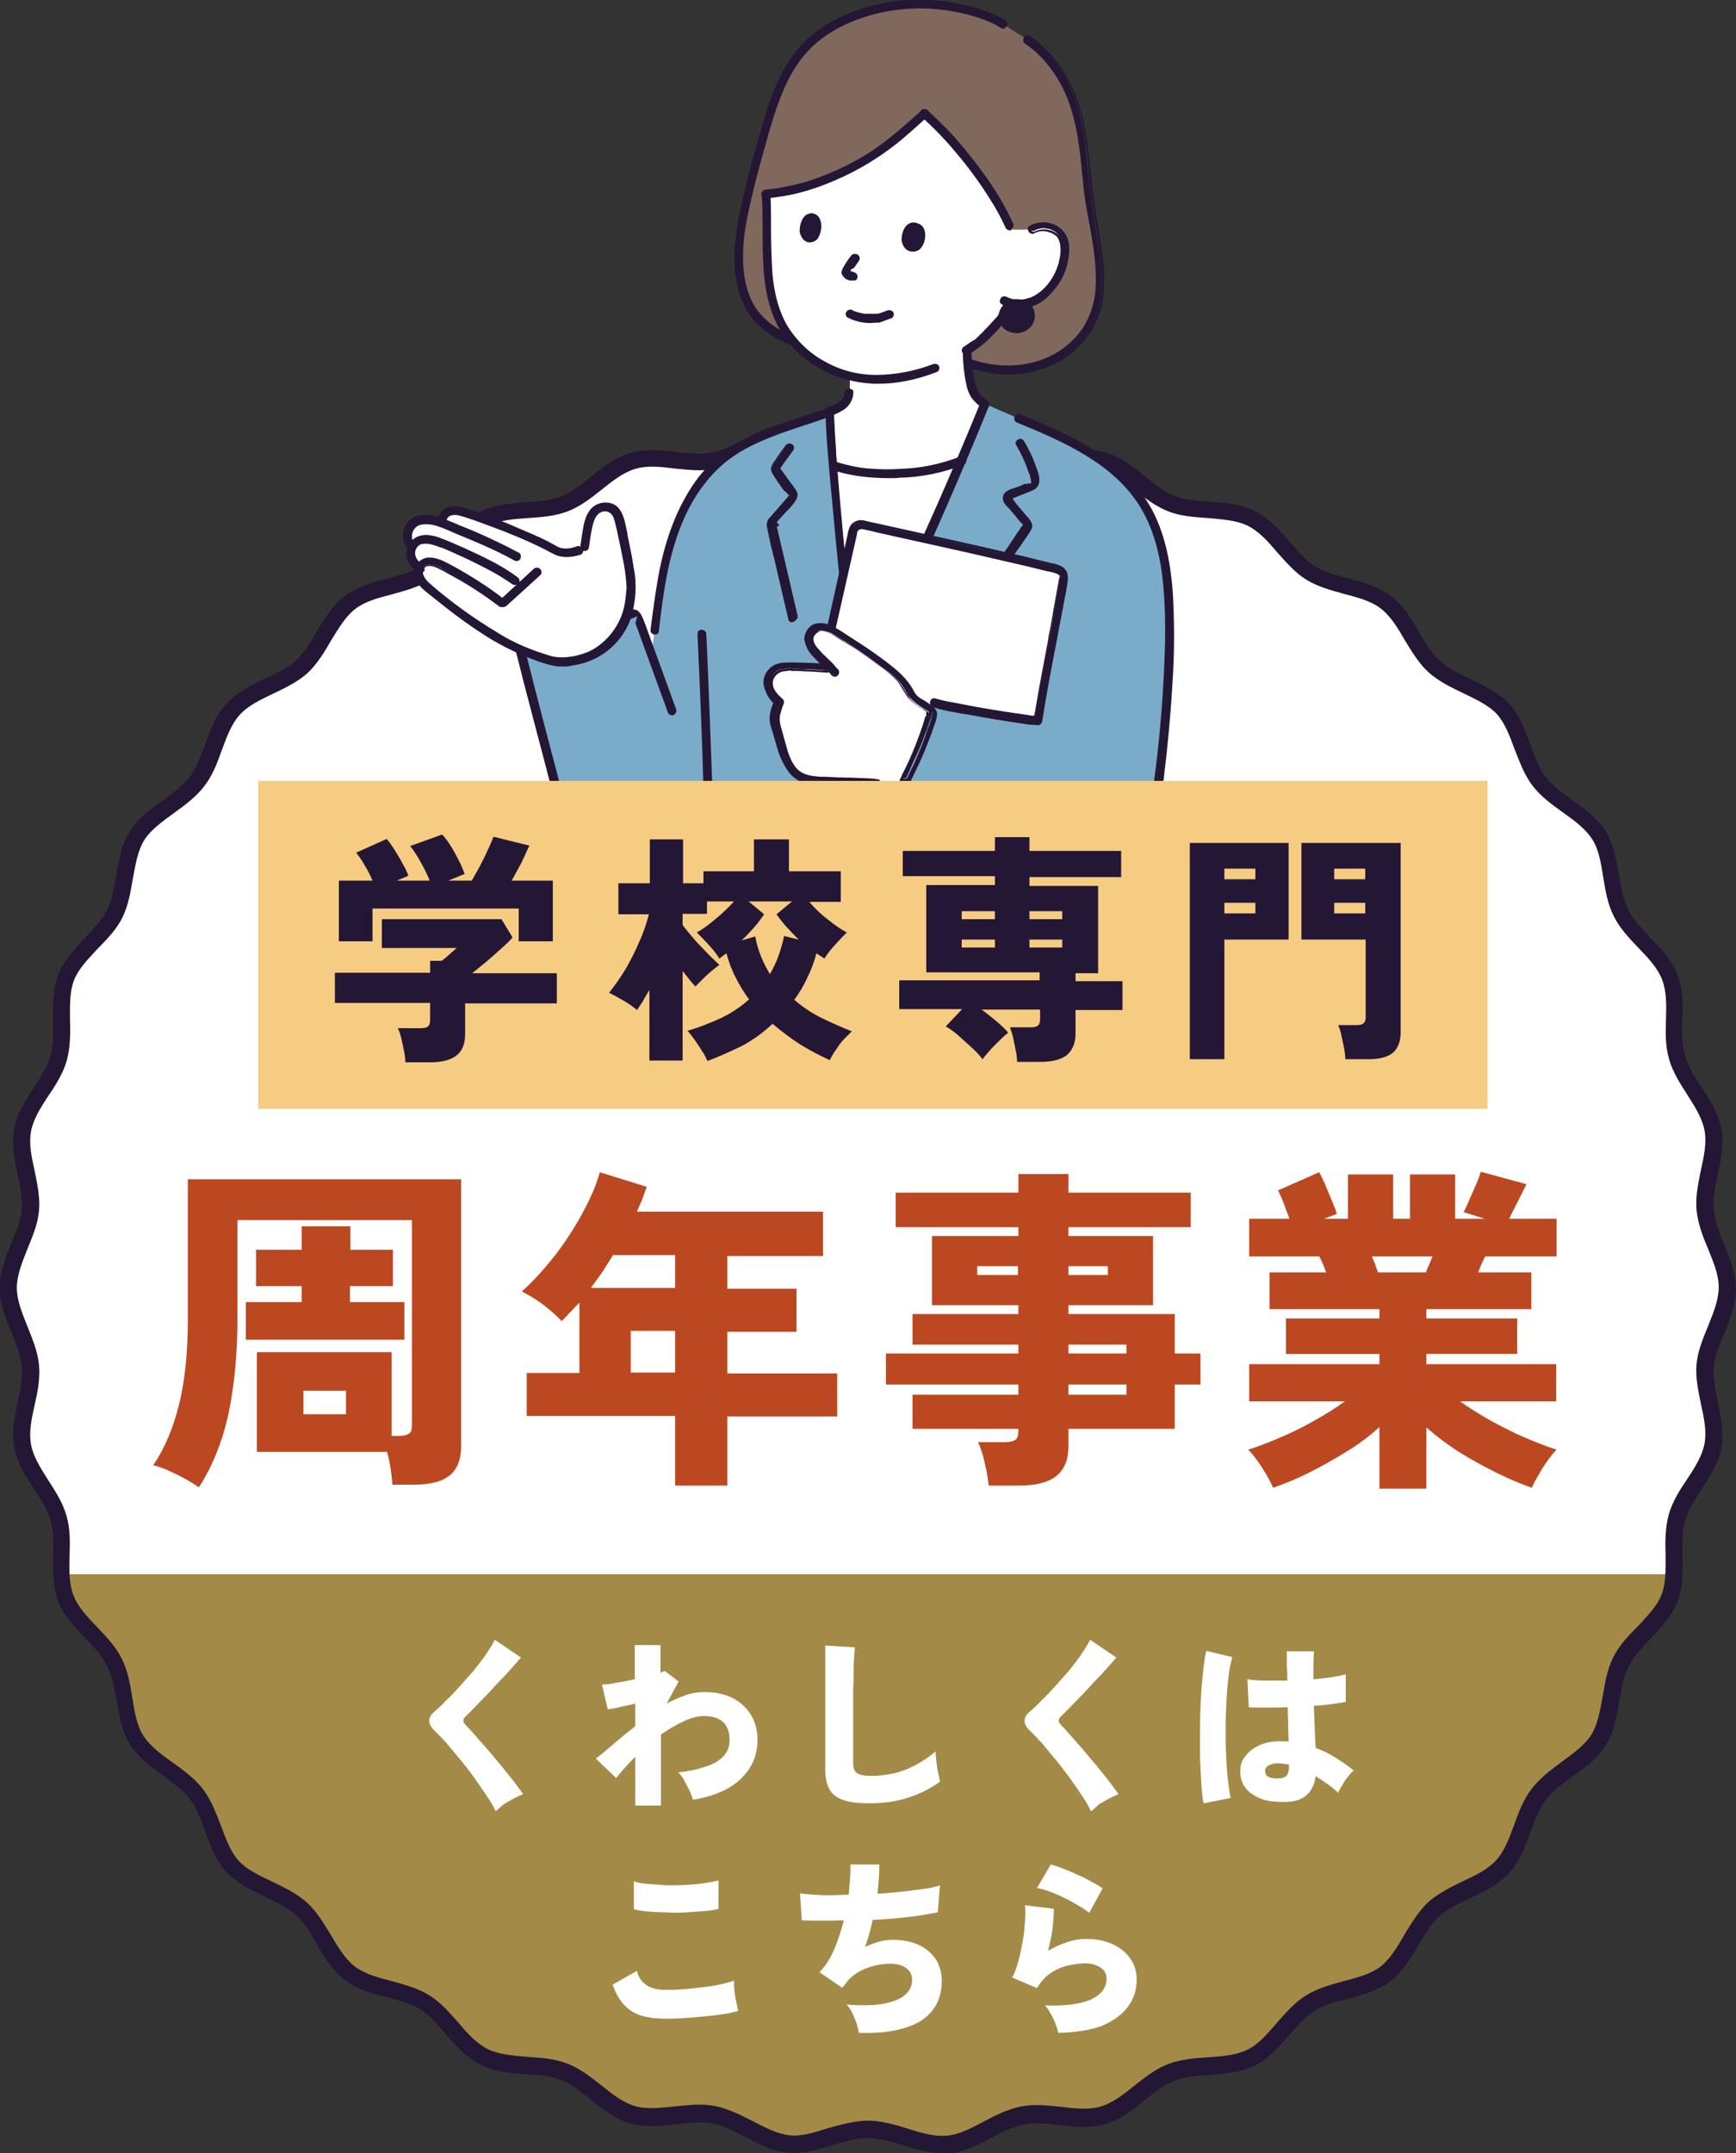 <?xml version="1.0" encoding="utf-8"?>
<!-- Generator: Adobe Illustrator 26.5.2, SVG Export Plug-In . SVG Version: 6.00 Build 0)  -->
<svg version="1.1" id="レイヤー_1" xmlns="http://www.w3.org/2000/svg" xmlns:xlink="http://www.w3.org/1999/xlink" x="0px"
	 y="0px" viewBox="0 0 391.9 485.8" style="enable-background:new 0 0 391.9 485.8;" xml:space="preserve">
<rect x="0" y="0" width="391.9" height="485.8" fill="#333333" stroke="none"/>
<style type="text/css">
	.st0{fill:#FFFFFF;}
	.st1{fill:#A38B47;}
	.st2{fill:none;}
	.st3{fill:#241735;}
	.st4{fill:#BC4821;}
	.st5{fill:#80695C;}
	.st6{fill:#7AACC9;}
	.st7{fill:#F6CC83;}
	.st8{enable-background:new    ;}
</style>
<g>
	<path class="st0" d="M390,290.5c0,6-4.4,11.7-5,17.5c-0.6,5.9,2.8,12.4,1.7,18.1c-1.1,5.9-6.6,10.6-8.1,16.3
		c-1.6,5.7,0.5,12.6-1.6,18.1s-8.4,9.3-11,14.5c-2.6,5.3-1.8,12.5-5,17.6c-3.1,5-9.9,7.5-13.5,12.3c-3.6,4.7-4.2,12-8.1,16.3
		s-11.1,5.6-15.5,9.6c-4.3,4-6.3,11-10.9,14.6c-4.7,3.6-12,3.5-17,6.6c-5,3.1-8.1,9.7-13.4,12.4c-5.3,2.6-12.4,1.2-18,3.3
		c-5.5,2.1-9.7,8-15.4,9.7c-5.7,1.6-12.4-1.2-18.2,0c-5.8,1.1-11,6.1-17,6.6c-5.8,0.6-12-3.4-17.9-3.4c-6,0-12.1,4-17.9,3.4
		c-5.9-0.6-11.2-5.5-17-6.6c-5.9-1.1-12.5,1.6-18.2,0c-5.7-1.6-9.9-7.5-15.4-9.7c-5.5-2.1-12.6-0.7-18-3.3
		c-5.3-2.6-8.4-9.2-13.4-12.4c-5-3.1-12.3-3-17-6.6c-4.7-3.6-6.6-10.6-10.9-14.6c-4.3-4-11.5-5.2-15.5-9.6c-4-4.3-4.5-11.6-8.1-16.3
		s-10.3-7.2-13.5-12.3c-3.1-5-2.3-12.3-5-17.6c-2.6-5.3-8.9-9-11-14.5c-2.1-5.5,0-12.5-1.6-18.1c-1.6-5.7-7-10.4-8.1-16.3
		C4.2,320.3,7.5,314,7,308c-0.6-5.8-5-11.6-5-17.5c0-6,4.4-11.7,5-17.5c0.6-5.9-2.8-12.4-1.7-18.1c1.1-5.9,6.6-10.6,8.1-16.3
		c1.6-5.7-0.5-12.6,1.6-18.1c2.1-5.5,8.4-9.3,11-14.5c2.6-5.3,1.8-12.5,5-17.6c3.1-5,9.9-7.5,13.5-12.3c3.6-4.7,4.2-12,8.1-16.3
		c4-4.3,11.1-5.6,15.5-9.6c4.2-4,6.2-11,10.9-14.6c4.7-3.6,12-3.5,17-6.6c5-3.1,8.1-9.7,13.4-12.4c5.3-2.6,12.4-1.2,18-3.3
		c5.5-2.1,9.7-8,15.4-9.7c5.7-1.6,12.4,1.2,18.2,0c5.8-1.1,11-6.1,17-6.6c5.8-0.6,12,3.4,17.9,3.4c6,0,12.1-4,17.9-3.4
		c5.9,0.6,11.2,5.5,17,6.6c5.9,1.1,12.5-1.6,18.2,0c5.7,1.6,9.9,7.5,15.4,9.7c5.5,2.1,12.6,0.7,18,3.3c5.3,2.6,8.4,9.2,13.4,12.4
		c5,3.1,12.3,3,17,6.6c4.7,3.6,6.6,10.6,10.9,14.6c4.3,4,11.5,5.2,15.5,9.6c4,4.3,4.5,11.6,8.1,16.3c3.6,4.7,10.3,7.2,13.5,12.3
		c3.1,5,2.3,12.3,5,17.6c2.6,5.3,8.9,9,11,14.5c2.1,5.5,0,12.5,1.6,18.1c1.6,5.7,7,10.4,8.1,16.3c1.1,5.8-2.3,12.2-1.7,18.1
		C385.4,278.8,390,284.5,390,290.5z"/>
	<path class="st0" d="M390,290.5c0,6-4.4,11.7-5,17.5c-0.6,5.9,2.8,12.4,1.7,18.1c-1.1,5.9-6.6,10.6-8.1,16.3
		c-1.6,5.7,0.5,12.6-1.6,18.1s-8.4,9.3-11,14.5c-2.6,5.3-1.8,12.5-5,17.6c-3.1,5-9.9,7.5-13.5,12.3c-3.6,4.7-4.2,12-8.1,16.3
		s-11.1,5.6-15.5,9.6c-4.3,4-6.3,11-10.9,14.6c-4.7,3.6-12,3.5-17,6.6c-5,3.1-8.1,9.7-13.4,12.4c-5.3,2.6-12.4,1.2-18,3.3
		c-5.5,2.1-9.7,8-15.4,9.7c-5.7,1.6-12.4-1.2-18.2,0c-5.8,1.1-11,6.1-17,6.6c-5.8,0.6-12-3.4-17.9-3.4c-6,0-12.1,4-17.9,3.4
		c-5.9-0.6-11.2-5.5-17-6.6c-5.9-1.1-12.5,1.6-18.2,0c-5.7-1.6-9.9-7.5-15.4-9.7c-5.5-2.1-12.6-0.7-18-3.3
		c-5.3-2.6-8.4-9.2-13.4-12.4c-5-3.1-12.3-3-17-6.6c-4.7-3.6-6.6-10.6-10.9-14.6c-4.3-4-11.5-5.2-15.5-9.6c-4-4.3-4.5-11.6-8.1-16.3
		s-10.3-7.2-13.5-12.3c-3.1-5-2.3-12.3-5-17.6c-2.6-5.3-8.9-9-11-14.5c-2.1-5.5,0-12.5-1.6-18.1c-1.6-5.7-7-10.4-8.1-16.3
		C4.2,320.3,7.5,314,7,308c-0.6-5.8-5-11.6-5-17.5c0-6,4.4-11.7,5-17.5c0.6-5.9-2.8-12.4-1.7-18.1c1.1-5.9,6.6-10.6,8.1-16.3
		c1.6-5.7-0.5-12.6,1.6-18.1c2.1-5.5,8.4-9.3,11-14.5c2.6-5.3,1.8-12.5,5-17.6c3.1-5,9.9-7.5,13.5-12.3c3.6-4.7,4.2-12,8.1-16.3
		c4-4.3,11.1-5.6,15.5-9.6c4.2-4,6.2-11,10.9-14.6c4.7-3.6,12-3.5,17-6.6c5-3.1,8.1-9.7,13.4-12.4c5.3-2.6,12.4-1.2,18-3.3
		c5.5-2.1,9.7-8,15.4-9.7c5.7-1.6,12.4,1.2,18.2,0c5.8-1.1,11-6.1,17-6.6c5.8-0.6,12,3.4,17.9,3.4c6,0,12.1-4,17.9-3.4
		c5.9,0.6,11.2,5.5,17,6.6c5.9,1.1,12.5-1.6,18.2,0c5.7,1.6,9.9,7.5,15.4,9.7c5.5,2.1,12.6,0.7,18,3.3c5.3,2.6,8.4,9.2,13.4,12.4
		c5,3.1,12.3,3,17,6.6c4.7,3.6,6.6,10.6,10.9,14.6c4.3,4,11.5,5.2,15.5,9.6c4,4.3,4.5,11.6,8.1,16.3c3.6,4.7,10.3,7.2,13.5,12.3
		c3.1,5,2.3,12.3,5,17.6c2.6,5.3,8.9,9,11,14.5c2.1,5.5,0,12.5,1.6,18.1c1.6,5.7,7,10.4,8.1,16.3c1.1,5.8-2.3,12.2-1.7,18.1
		C385.4,278.8,390,284.5,390,290.5z"/>
</g>
<path class="st1" d="M14,355.2c0.1,1.9,0.3,3.7,1,5.4c2.1,5.5,8.4,9.2,11,14.5c2.7,5.3,1.9,12.5,5,17.6c3.2,5,9.9,7.5,13.5,12.3
	c3.6,4.7,4.2,12,8.1,16.3c4.1,4.3,11.2,5.6,15.5,9.6c4.3,4,6.2,11,10.9,14.6c4.7,3.6,12,3.5,17,6.6c5,3.2,8.1,9.7,13.4,12.4
	c5.3,2.6,12.5,1.2,18,3.3c5.5,2.1,9.7,8,15.4,9.7c5.7,1.6,12.4-1.1,18.2,0c5.8,1.1,11.1,6,17,6.6c5.8,0.6,11.9-3.4,17.9-3.4
	c5.9,0,12.1,4,17.9,3.4c6-0.5,11.2-5.5,17-6.6c5.9-1.2,12.5,1.6,18.2,0c5.7-1.6,9.9-7.5,15.4-9.7c5.6-2.1,12.6-0.7,18-3.3
	c5.3-2.7,8.4-9.3,13.4-12.4c5-3.1,12.3-3,17-6.6c4.6-3.6,6.6-10.6,10.9-14.6c4.4-4,11.6-5.2,15.5-9.6c4-4.3,4.5-11.6,8.1-16.3
	s10.4-7.2,13.5-12.3c3.2-5,2.4-12.3,5-17.6c2.6-5.2,8.9-9,11-14.5c0.6-1.7,0.9-3.5,1-5.4H14z"/>
<g>
	<path class="st2" d="M390,290.5c0,6-4.4,11.7-5,17.5c-0.6,5.9,2.8,12.4,1.7,18.1c-1.1,5.9-6.6,10.6-8.1,16.3
		c-1.6,5.7,0.5,12.6-1.6,18.1s-8.4,9.3-11,14.5c-2.6,5.3-1.8,12.5-5,17.6c-3.1,5-9.9,7.5-13.5,12.3c-3.6,4.7-4.2,12-8.1,16.3
		s-11.1,5.6-15.5,9.6c-4.3,4-6.3,11-10.9,14.6c-4.7,3.6-12,3.5-17,6.6c-5,3.1-8.1,9.7-13.4,12.4c-5.3,2.6-12.4,1.2-18,3.3
		c-5.5,2.1-9.7,8-15.4,9.7c-5.7,1.6-12.4-1.2-18.2,0c-5.8,1.1-11,6.1-17,6.6c-5.8,0.6-12-3.4-17.9-3.4c-6,0-12.1,4-17.9,3.4
		c-5.9-0.6-11.2-5.5-17-6.6c-5.9-1.1-12.5,1.6-18.2,0c-5.7-1.6-9.9-7.5-15.4-9.7c-5.5-2.1-12.6-0.7-18-3.3
		c-5.3-2.6-8.4-9.2-13.4-12.4c-5-3.1-12.3-3-17-6.6c-4.7-3.6-6.6-10.6-10.9-14.6c-4.3-4-11.5-5.2-15.5-9.6c-4-4.3-4.5-11.6-8.1-16.3
		s-10.3-7.2-13.5-12.3c-3.1-5-2.3-12.3-5-17.6c-2.6-5.3-8.9-9-11-14.5c-2.1-5.5,0-12.5-1.6-18.1c-1.6-5.7-7-10.4-8.1-16.3
		C4.2,320.3,7.5,314,7,308c-0.6-5.8-5-11.6-5-17.5c0-6,4.4-11.7,5-17.5c0.6-5.9-2.8-12.4-1.7-18.1c1.1-5.9,6.6-10.6,8.1-16.3
		c1.6-5.7-0.5-12.6,1.6-18.1c2.1-5.5,8.4-9.3,11-14.5c2.6-5.3,1.8-12.5,5-17.6c3.1-5,9.9-7.5,13.5-12.3c3.6-4.7,4.2-12,8.1-16.3
		c4-4.3,11.1-5.6,15.5-9.6c4.2-4,6.2-11,10.9-14.6c4.7-3.6,12-3.5,17-6.6c5-3.1,8.1-9.7,13.4-12.4c5.3-2.6,12.4-1.2,18-3.3
		c5.5-2.1,9.7-8,15.4-9.7c5.7-1.6,12.4,1.2,18.2,0c5.8-1.1,11-6.1,17-6.6c5.8-0.6,12,3.4,17.9,3.4c6,0,12.1-4,17.9-3.4
		c5.9,0.6,11.2,5.5,17,6.6c5.9,1.1,12.5-1.6,18.2,0c5.7,1.6,9.9,7.5,15.4,9.7c5.5,2.1,12.6,0.7,18,3.3c5.3,2.6,8.4,9.2,13.4,12.4
		c5,3.1,12.3,3,17,6.6c4.7,3.6,6.6,10.6,10.9,14.6c4.3,4,11.5,5.2,15.5,9.6c4,4.3,4.5,11.6,8.1,16.3c3.6,4.7,10.3,7.2,13.5,12.3
		c3.1,5,2.3,12.3,5,17.6c2.6,5.3,8.9,9,11,14.5c2.1,5.5,0,12.5,1.6,18.1c1.6,5.7,7,10.4,8.1,16.3c1.1,5.8-2.3,12.2-1.7,18.1
		C385.4,278.8,390,284.5,390,290.5z"/>
	<path class="st3" d="M212.6,485.8c-3,0-6-0.9-8.9-1.8c-2.7-0.8-5.3-1.6-7.8-1.6c-2.5,0-5.1,0.8-7.9,1.6c-3.3,1-6.7,2.1-10.2,1.7
		c-3.5-0.3-6.7-2-9.7-3.6c-2.6-1.3-5-2.6-7.4-3c-2.5-0.4-5.1-0.1-8,0.2c-3.5,0.4-7,0.8-10.5-0.2c-3.4-1-6.2-3.2-8.9-5.4
		c-2.3-1.8-4.4-3.5-6.7-4.4c-2.3-0.9-5-1.1-7.9-1.3c-3.5-0.2-7.1-0.5-10.2-2.1c-3.2-1.6-5.6-4.3-7.9-7c-1.9-2.1-3.6-4.2-5.7-5.5
		c-2.1-1.3-4.7-2-7.4-2.7c-3.4-0.9-6.9-1.8-9.7-4c-2.8-2.1-4.7-5.2-6.4-8.2c-1.4-2.5-2.8-4.8-4.6-6.4c-1.8-1.7-4.3-2.8-6.9-4.1
		c-3.1-1.5-6.4-3-8.8-5.6c-2.4-2.6-3.6-6-4.8-9.2c-1-2.7-1.9-5.3-3.4-7.2c-1.5-2-3.7-3.6-6-5.3c-2.8-2-5.7-4.1-7.6-7.1
		c-1.8-3-2.4-6.5-3-9.9c-0.5-2.9-1-5.6-2.1-7.8c-1.1-2.3-3-4.2-5-6.3c-2.4-2.5-4.9-5.1-6.1-8.4C11.9,358,12,354.4,12,351
		c0.1-2.9,0.1-5.6-0.6-8c-0.7-2.4-2.1-4.6-3.7-7c-1.9-2.9-3.9-6-4.5-9.5c-0.6-3.4,0.1-6.9,0.8-10.2c0.6-2.8,1.2-5.5,0.9-8.1
		c-0.2-2.4-1.3-4.9-2.3-7.5c-1.3-3.2-2.7-6.6-2.7-10.1c0-3.6,1.4-7,2.7-10.2c1.1-2.6,2.1-5.1,2.3-7.4c0.2-2.5-0.3-5.2-0.9-8
		c-0.7-3.4-1.4-6.9-0.8-10.3c0.6-3.5,2.6-6.5,4.5-9.4c1.6-2.4,3-4.7,3.7-7c0.7-2.4,0.6-5.1,0.6-8c-0.1-3.5-0.1-7,1.1-10.3
		c1.3-3.3,3.8-5.9,6.2-8.5c2-2.1,3.8-4,4.9-6.2c1.1-2.2,1.5-4.8,2-7.6c0.6-3.5,1.2-7.1,3.1-10.1c1.8-3,4.8-5.1,7.6-7.1
		c2.3-1.7,4.5-3.3,6-5.3c1.5-2,2.4-4.5,3.4-7.2c1.2-3.3,2.4-6.6,4.8-9.2c2.4-2.6,5.6-4.2,8.8-5.7c2.6-1.2,5-2.4,6.9-4
		c1.7-1.6,3.1-3.9,4.5-6.3c1.8-3,3.7-6.2,6.5-8.3c2.8-2.1,6.3-3.1,9.7-4c2.8-0.7,5.4-1.4,7.5-2.7c2.1-1.3,3.9-3.4,5.8-5.5
		c2.3-2.6,4.6-5.3,7.8-6.9c3.2-1.6,6.8-1.8,10.2-2.1c2.9-0.2,5.6-0.4,7.9-1.3c2.3-0.9,4.4-2.6,6.7-4.4c2.7-2.2,5.5-4.4,8.9-5.4
		c3.4-1,6.9-0.6,10.3-0.2c2.9,0.3,5.6,0.6,8.1,0.1c2.4-0.4,4.8-1.7,7.3-3c3.1-1.6,6.3-3.3,9.9-3.6c3.4-0.3,6.9,0.7,10.2,1.7
		c2.7,0.8,5.3,1.6,7.8,1.6c2.5,0,5.1-0.8,7.9-1.6c3.3-1,6.7-2.1,10.2-1.7c3.5,0.3,6.7,2,9.7,3.6c2.6,1.3,5,2.6,7.4,3
		c2.5,0.4,5.1,0.1,8-0.2c3.5-0.4,7-0.8,10.5,0.2c3.4,1,6.2,3.2,8.9,5.4c2.3,1.8,4.4,3.5,6.7,4.4c2.3,0.9,5,1.1,7.9,1.3
		c3.5,0.2,7.1,0.5,10.2,2.1c3.2,1.6,5.6,4.3,7.9,7c1.9,2.1,3.6,4.2,5.7,5.5c2.1,1.3,4.7,2,7.4,2.7c3.4,0.9,6.9,1.8,9.7,4
		c2.8,2.1,4.7,5.2,6.4,8.2c1.4,2.5,2.8,4.8,4.6,6.4c1.8,1.7,4.3,2.8,6.9,4.1c3.1,1.5,6.4,3,8.8,5.6c2.4,2.6,3.6,6,4.8,9.2
		c1,2.7,1.9,5.3,3.4,7.2c1.5,2,3.7,3.6,6,5.3c2.8,2,5.7,4.1,7.6,7.1c1.8,3,2.4,6.5,3,9.9c0.5,2.9,1,5.6,2.1,7.8c1.1,2.3,3,4.2,5,6.3
		c2.4,2.5,4.9,5.1,6.1,8.4c1.3,3.3,1.2,6.8,1.1,10.3c-0.1,2.9-0.1,5.6,0.6,8c0.7,2.4,2.1,4.6,3.7,7c1.9,2.9,3.9,6,4.5,9.5
		c0.6,3.4-0.1,6.9-0.8,10.2c-0.6,2.8-1.2,5.5-0.9,8.1c0.2,2.4,1.2,4.9,2.3,7.6c1.3,3.2,2.7,6.5,2.7,10.1c0,3.6-1.4,7-2.7,10.2
		c-1.1,2.6-2.1,5.1-2.3,7.4c-0.2,2.5,0.3,5.2,0.9,8c0.7,3.4,1.4,6.9,0.8,10.3c-0.6,3.5-2.6,6.5-4.5,9.4c-1.6,2.4-3,4.7-3.7,7
		c-0.7,2.4-0.6,5.1-0.6,8c0.1,3.5,0.1,7-1.1,10.3c-1.3,3.3-3.8,5.9-6.2,8.5c-2,2.1-3.8,4-4.9,6.2c-1.1,2.2-1.5,4.8-2,7.6
		c-0.6,3.5-1.2,7.1-3.1,10.1c-1.8,3-4.8,5.1-7.6,7.1c-2.3,1.7-4.5,3.3-6,5.3c-1.5,2-2.4,4.5-3.4,7.2c-1.2,3.3-2.4,6.6-4.8,9.2
		c-2.4,2.6-5.6,4.2-8.8,5.7c-2.6,1.2-5,2.4-6.9,4c-1.8,1.7-3.2,4-4.7,6.5c-1.8,3-3.6,6-6.3,8.2c-2.8,2.1-6.3,3.1-9.7,4
		c-2.8,0.7-5.4,1.4-7.5,2.7c-2.1,1.3-3.9,3.4-5.8,5.5c-2.3,2.6-4.6,5.3-7.8,6.9c-3.2,1.6-6.8,1.8-10.2,2.1c-2.9,0.2-5.6,0.4-7.9,1.3
		c-2.3,0.9-4.4,2.6-6.7,4.4c-2.7,2.2-5.5,4.4-8.9,5.4c-3.4,1-6.9,0.6-10.3,0.2c-2.9-0.3-5.6-0.6-8.1-0.1c-2.4,0.4-4.8,1.7-7.3,3
		c-3.1,1.6-6.3,3.3-9.9,3.6C213.5,485.7,213.1,485.8,212.6,485.8z M196,478.5c3,0,6,0.9,8.9,1.8c3.1,1,6,1.8,8.7,1.6
		c2.9-0.2,5.6-1.7,8.5-3.2c2.6-1.4,5.4-2.8,8.4-3.4c3-0.6,6.2-0.2,9.2,0.1c3.2,0.4,6.2,0.7,8.8-0.1c2.7-0.8,5.1-2.7,7.6-4.7
		c2.4-1.9,4.8-3.8,7.7-4.9c2.9-1.1,6-1.3,9-1.5c3.2-0.2,6.3-0.5,8.8-1.7c2.5-1.2,4.5-3.6,6.6-6c2-2.3,4.1-4.7,6.7-6.3
		c2.6-1.6,5.6-2.4,8.5-3.2c3.1-0.8,6.1-1.6,8.3-3.3c2.1-1.7,3.7-4.3,5.3-7.1c1.6-2.6,3.2-5.3,5.4-7.4c2.3-2,5.1-3.4,7.8-4.7
		c3-1.4,5.7-2.7,7.6-4.8c1.8-2,2.9-4.9,4-7.9c1-2.8,2.1-5.8,4-8.2c1.8-2.4,4.4-4.3,6.8-6.1c2.6-1.9,5.1-3.7,6.6-6
		c1.5-2.4,2-5.5,2.6-8.7c0.5-2.9,1-6,2.3-8.7c1.3-2.7,3.5-5,5.6-7.1c2.2-2.4,4.4-4.6,5.4-7.2c1-2.6,0.9-5.6,0.9-8.8
		c-0.1-3-0.1-6.2,0.7-9.2c0.8-2.9,2.5-5.6,4.2-8.1c1.8-2.7,3.4-5.3,3.9-8c0.5-2.7-0.1-5.7-0.8-8.8c-0.6-3-1.3-6.1-1-9.2
		c0.3-3,1.5-5.8,2.6-8.5c1.2-3,2.4-5.9,2.4-8.8c0-2.8-1.2-5.6-2.4-8.6c-1.2-2.8-2.3-5.7-2.6-8.7c-0.3-3.1,0.4-6.2,1-9.2
		c0.7-3.1,1.3-6.1,0.8-8.8c-0.5-2.8-2.2-5.4-3.9-8.1c-1.6-2.5-3.3-5.1-4.1-8c-0.9-3-0.8-6.1-0.7-9.2c0.1-3.2,0.1-6.3-0.9-8.8
		c-1-2.6-3.1-4.8-5.3-7.1c-2.1-2.2-4.3-4.5-5.6-7.2c-1.4-2.7-1.9-5.9-2.4-8.9c-0.5-3.2-1-6.2-2.5-8.5c-1.5-2.3-3.9-4.1-6.6-6
		c-2.5-1.8-5-3.6-6.9-6.1c-1.8-2.4-2.9-5.4-4-8.2c-1.1-3-2.2-5.9-4-7.9c-1.9-2-4.7-3.3-7.6-4.7c-2.7-1.3-5.6-2.7-7.8-4.7
		c-2.2-2-3.8-4.7-5.4-7.3c-1.6-2.8-3.2-5.4-5.4-7.1c-2.2-1.7-5.2-2.5-8.3-3.3c-2.9-0.8-5.9-1.6-8.5-3.2c-2.6-1.6-4.6-4-6.6-6.2
		c-2.1-2.5-4.2-4.8-6.7-6c-2.5-1.2-5.5-1.4-8.8-1.7c-3-0.2-6.2-0.4-9-1.5c-2.9-1.1-5.3-3-7.7-4.9c-2.5-2-4.9-3.9-7.6-4.7
		c-2.7-0.8-5.7-0.4-9-0.1c-3,0.3-6.1,0.7-9.1,0.1c-3-0.6-5.8-2-8.5-3.4c-2.9-1.5-5.6-2.9-8.3-3.2c-2.7-0.3-5.6,0.6-8.7,1.6
		c-2.9,0.9-5.9,1.8-9,1.8c-3,0-6-0.9-8.9-1.8c-3.1-1-6-1.8-8.7-1.6c-2.9,0.2-5.6,1.7-8.5,3.2c-2.6,1.4-5.4,2.8-8.4,3.4
		c-3,0.6-6.2,0.2-9.2-0.1c-3.2-0.4-6.2-0.7-8.8,0.1c-2.7,0.8-5.1,2.7-7.6,4.7c-2.4,1.9-4.8,3.8-7.7,4.9c-2.9,1.1-6,1.3-9,1.5
		c-3.2,0.2-6.3,0.5-8.8,1.7c-2.5,1.2-4.5,3.6-6.6,6c-2,2.3-4.1,4.7-6.7,6.3c-2.6,1.6-5.6,2.4-8.5,3.2c-3.1,0.8-6.1,1.6-8.3,3.3
		c-2.2,1.7-3.8,4.4-5.5,7.2c-1.5,2.6-3.1,5.2-5.2,7.2c-2.3,2.1-5.1,3.4-7.8,4.7c-2.9,1.4-5.7,2.7-7.6,4.8c-1.8,2-2.9,4.9-4,7.9
		c-1,2.8-2.1,5.8-4,8.2c-1.8,2.4-4.4,4.3-6.9,6.1c-2.6,1.9-5.1,3.7-6.6,6c-1.5,2.4-2,5.5-2.6,8.7c-0.5,2.9-1,6-2.3,8.7
		c-1.3,2.7-3.5,5-5.6,7.1c-2.2,2.4-4.4,4.6-5.4,7.2c-1,2.6-0.9,5.6-0.9,8.8c0.1,3,0.1,6.2-0.7,9.2c-0.8,2.9-2.5,5.6-4.2,8.1
		c-1.8,2.7-3.4,5.3-3.9,8c-0.5,2.7,0.1,5.7,0.8,8.8c0.6,3,1.3,6.1,1,9.2c-0.3,3-1.5,5.8-2.6,8.5c-1.2,3-2.4,5.9-2.4,8.8
		c0,2.8,1.2,5.7,2.4,8.7c1.1,2.8,2.3,5.6,2.6,8.6c0.3,3.1-0.3,6.2-1,9.2c-0.7,3.1-1.3,6.1-0.8,8.8c0.5,2.8,2.2,5.4,3.9,8.1
		c1.6,2.5,3.3,5.1,4.1,8c0.9,3,0.8,6.1,0.7,9.2c-0.1,3.2-0.1,6.3,0.9,8.8c1,2.6,3.1,4.8,5.3,7.1c2.1,2.2,4.3,4.5,5.6,7.2
		c1.4,2.7,1.9,5.9,2.4,8.9c0.5,3.2,1,6.2,2.5,8.5c1.5,2.3,3.9,4.1,6.6,6c2.5,1.8,5,3.6,6.9,6.1c1.8,2.4,2.9,5.4,4,8.2
		c1.1,3,2.2,5.9,4,7.9c1.9,2,4.7,3.3,7.6,4.7c2.7,1.3,5.6,2.7,7.8,4.7c2.2,2,3.8,4.7,5.4,7.3c1.6,2.8,3.2,5.4,5.4,7.1
		c2.2,1.7,5.2,2.5,8.3,3.3c2.9,0.8,5.9,1.6,8.5,3.2c2.6,1.6,4.6,4,6.6,6.2c2.1,2.5,4.2,4.8,6.7,6c2.5,1.2,5.5,1.4,8.8,1.7
		c3,0.2,6.2,0.4,9,1.5c2.9,1.1,5.3,3,7.7,4.9c2.5,2,4.9,3.9,7.6,4.7c2.7,0.8,5.7,0.4,9,0.1c3-0.3,6.1-0.7,9.1-0.1
		c3,0.6,5.8,2,8.5,3.4c2.9,1.5,5.6,2.9,8.3,3.2c2.7,0.3,5.6-0.6,8.7-1.6C189.9,479.4,192.9,478.5,196,478.5z"/>
</g>
<g>
	<g>
		<path class="st4" d="M44.9,335.6c-0.7-0.5-1.7-1.1-2.9-1.8c-1.2-0.7-2.5-1.3-3.8-1.9c-1.3-0.6-2.5-1-3.6-1.3
			c2.6-3.8,4.5-8.4,5.8-13.6c1.3-5.2,2-11.6,2-19.1v-31.8h61.7v60.2c0,3.1-0.9,5.3-2.7,6.7c-1.8,1.4-4.5,2-8.1,2h-4.7
			c-0.1-1-0.2-2.1-0.4-3.5c-0.2-1.4-0.5-2.7-0.8-3.9H58v-22.5h30.4V324h1.7c1,0,1.8-0.2,2.2-0.5c0.5-0.3,0.7-0.9,0.7-1.9v-46.3H53.6
			v22.5c0,7.8-0.7,14.8-2,21.1C50.2,325.3,48,330.8,44.9,335.6z M55.5,302.3v-8.5h12.6v-3.6H57.8V282h10.3v-5.3h11v5.3h9.6v8.2H79
			v3.6h12.3v8.5H55.5z M68.5,319.1h9.6v-5.3h-9.6V319.1z"/>
		<path class="st4" d="M152.4,335.1v-15.6h-33.5v-9.7h11.9v-15.9c-0.7,0.7-1.3,1.4-2,2.1c-0.6,0.7-1.3,1.4-2,2.1
			c-1.1-1.2-2.4-2.3-3.9-3.5c-1.5-1.2-3.2-2.2-5.1-3.2c2.6-2.3,5-5,7.4-8c2.3-3,4.4-6.2,6.2-9.5c1.8-3.3,3.2-6.4,4-9.4l10.6,3.3
			c-0.3,0.9-0.7,1.8-1,2.8c-0.4,0.9-0.8,1.8-1.2,2.8h42v10h-21.6v7.4h15.6v9.7h-15.6v9.4h24.8v9.7h-24.8v15.6H152.4z M133.4,290.6
			h19v-7.4h-14c-0.8,1.3-1.6,2.5-2.4,3.8C135.1,288.2,134.3,289.4,133.4,290.6z M142.4,309.7h10v-9.4h-10V309.7z"/>
		<path class="st4" d="M223.2,335.2c-0.2-1.5-0.4-3.2-0.9-5.1c-0.4-1.9-0.9-3.4-1.5-4.7h6.1c1.1,0,1.8-0.2,2.3-0.5
			c0.5-0.3,0.7-1,0.7-2v-0.5h-23.9v-7.7h23.9v-2.3H200v-7h29.9v-2h-23.9v-6.9h23.9v-2h-19.5v-15.6h19.5v-2h-27.7v-7.8h27.7v-4.2
			h11.3v4.2h27.6v7.8h-27.6v2h19.1v15.6h-19.1v2h24v8.9h5.8v7h-5.8v10h-24v3.8c0,3.2-0.9,5.4-2.8,6.9c-1.8,1.4-4.6,2.1-8.3,2.1
			H223.2z M220.6,287.7h9.2v-2h-9.2V287.7z M241.2,287.7h8.9v-2h-8.9V287.7z M241.2,305.4h13.1v-2h-13.1V305.4z M241.2,314.7h13.1
			v-2.3h-13.1V314.7z"/>
		<path class="st4" d="M311.4,335.9v-13.9c-2.2,2-4.7,3.9-7.5,5.6c-2.8,1.7-5.6,3.3-8.4,4.7c-2.8,1.4-5.5,2.5-8.1,3.4
			c-0.5-1.2-1.3-2.7-2.4-4.4c-1.1-1.7-2.1-3.1-3.2-4.2c2.2-0.7,4.6-1.6,7.1-2.7c2.6-1.1,5.1-2.3,7.7-3.8c2.6-1.4,4.9-2.9,7-4.4H282
			v-8.4h29.4v-2.3h-21.1v-8h21.1v-2.1h-24.8v-8.3h12.8c-0.3-0.7-0.5-1.3-0.8-2c-0.3-0.6-0.5-1.2-0.8-1.6H282V275h9.1
			c-0.4-1.1-0.9-2.3-1.3-3.5c-0.5-1.2-0.9-2.2-1.3-2.9l9.3-4.1c0.4,0.7,0.9,1.7,1.4,2.9c0.5,1.2,1,2.4,1.5,3.6
			c0.5,1.2,0.9,2.2,1.1,2.9l-2.9,1.1h5.4v-10h10.2v10h3.8v-10h10.2v10h6.7l-4.8-1.5c0.4-0.7,0.8-1.6,1.3-2.8
			c0.5-1.2,1.1-2.4,1.6-3.6c0.5-1.2,0.8-2.1,1-2.7l10.3,2.8c-0.5,1-1.1,2.2-1.9,3.8c-0.8,1.6-1.5,2.9-2,4h10.7v8.5h-16.1
			c-0.3,0.5-0.5,1-0.8,1.6c-0.3,0.6-0.5,1.3-0.8,2h12v8.3h-23.7v2.1h20.5v8h-20.5v2.3h29.3v8.4h-21.7c2.1,1.5,4.5,3,7,4.4
			c2.6,1.4,5.1,2.7,7.7,3.8c2.6,1.1,4.9,2,7.1,2.7c-1.1,1.1-2.1,2.5-3.2,4.2c-1,1.7-1.9,3.2-2.4,4.4c-2.5-0.9-5.2-2-8-3.4
			c-2.8-1.4-5.6-2.9-8.3-4.6c-2.7-1.7-5.2-3.6-7.5-5.6v13.8H311.4z M311.1,287.1h10.8c0.2-0.5,0.4-1.1,0.7-1.7
			c0.3-0.6,0.5-1.3,0.8-1.9h-13.7c0.3,0.7,0.5,1.3,0.8,1.9C310.6,286,310.9,286.5,311.1,287.1z"/>
	</g>
</g>
<g id="グループ_603_00000130622217363311496550000014603368578975478708_" transform="translate(-779.446 -353.509)">
	<path id="パス_948_00000162310483129229172710000004880229278229243289_" class="st2" d="M1016.5,368.7c4.3,4.6,6.2,9.7,7.3,15.8
		c0.5,3.1,0.6,6.2,0.1,9.3c-0.5,3.3-1.3,11.1-4.1,15.1"/>
	<path id="パス_949_00000054980834336456719620000017030949970723318156_" class="st2" d="M1011,363.9c-7.4-6.1-14.5-8-21.7-8.2
		c-11.5-0.3-21,3.4-27.7,10.2c-3.9,3.9-6.9,9.8-8.3,15.2c-1.5,6.3-1.8,12.8-1.1,19.2"/>
	<path id="パス_950_00000173839807749463946670000003227312626408420277_" class="st5" d="M999,435.6c8.8,3,19.5,1,25.3-6.7
		c5.1-6.8,3.8-14.5,2.7-22.3c-0.6-4-1.5-7.9-1.8-12.2c-0.5-6.3-1.4-14.1-3.7-19.5c-1.8-4.1-5.5-10.4-11.6-13.4l-3.8-2.4l-0.8-0.5
		c-5.2-2.4-10.8-3.8-16.6-3.9c-11.5-0.5-21.2,4.3-26,8.5c-5.3,5.2-7.6,10.5-10.5,20.6c-1.6,5.8-3.3,11.6-4.5,17.4
		c-1.2,5.9-2,12.2-0.3,18c1.7,5.8,5.6,9.3,11.1,11.3L999,435.6z"/>
	<path id="パス_951_00000173873246774788651600000002687234649825774755_" class="st0" d="M1019.6,407.5c-0.3-0.8-1-2.3-3.4-2.8
		c-1.2-0.3-2.5-0.1-3.6,0.5c-0.5,0.1-1,0.1-1.5,0.1c-0.8,0-2.1,0.1-3.3,0l-0.3-0.8c-4.1-9.2-13.2-20.3-19.2-25.4
		c-2.9,2.8-6,5.4-9.2,7.8c-5.5,3.9-11.6,6.9-18.1,8.8c-2.8,0.8-5.6,1.3-8.5,1.5c0.2,5,0.2,10.1,0.3,14.7c0.1,4.8,0.8,9.4,2.6,13.4
		c1,2.3,2.5,4.5,4.3,6.3c3.2,3.2,7.2,5.6,11.6,6.7v3.8c0,2.2-2.3,3.4-4.2,4.1c0,2.5,0.3,7,0.8,12.4c9.5,2.7,19.7,2.4,29-1.1
		c1.9-4.5,3.7-8.8,5.3-12.7c-1.2-0.7-2.2-1.7-2.8-3c-0.4-1.1-0.8-2.3-0.9-3.5c-0.2-1.5-0.4-3.1-0.4-4.6v-0.9l2.4-1.8
		c1.8-1.6,3.5-3.4,5-5.2c0,0,1.5-1.9,2.1-3c0,0,0.2-0.3,0.4-0.7c1.7,0.3,3.5,0.1,5.1-0.6c2.2-1.2,4.1-3,5.3-5.2
		C1019.6,413.9,1020.5,409.9,1019.6,407.5z"/>
	<path id="パス_1190_00000176728834896779139660000004248643883407158195_" class="st6" d="M1040.8,530.5
		c1.4-10.5,2.3-21.1,2.5-31.7c0.2-9.7-0.1-20.9-4.5-29.4c-7.2-14-23.5-18.6-36.8-24.7c-6.9,16.8-17.1,40.4-25.8,56.7h-4.1
		c-1.4-8.3-5.1-45.8-5.3-55.2c-2.7,1.2-8,2.7-10.8,3.9c-4.7,1.8-9.5,3.7-13.4,6.9c-2.7,2.2-5,4.9-6.8,7.8v0
		c-1.9,3.1-3.5,6.5-4.6,9.9c-2.8,8.6-3.5,17.7-4.7,26.6l-3-8.1c-0.1-0.8-0.8-1.3-1.6-1.3c-0.2,0-0.4,0.1-0.6,0.2l-24.7,7.6
		c3.2,10.1,5.9,20.3,8,30.7L1040.8,530.5z"/>
	<g>
		<path class="st3" d="M995.2,496.9c-0.1,0-0.2,0-0.3-0.1c-0.3-0.2-0.4-0.6-0.2-0.9c2.4-3.5,4.8-7.1,7-10.4l0.5-0.8
			c1.8-2.7,3.6-5.5,5.5-8.2c0.5-0.8,1.1-1.6,1.6-2.4c0-0.1,0.1-0.2,0.3-0.4c0.2-0.3,0.5-0.9,0.8-1.2l0.4-0.6l-0.5-0.5
			c-0.1-0.1-0.2-0.2-0.3-0.3l-0.1-0.1c-0.3-0.3-0.6-0.7-0.8-1l-0.6-0.7c-0.3-0.4-0.7-0.8-1-1.2c-0.1-0.1-0.3-0.3-0.4-0.4
			c-0.4-0.5-0.8-0.9-1-1.4c-0.1-0.5,0-1.1,0.4-1.5c0.4-0.4,1-0.6,1.7-0.8c0.2-0.1,0.4-0.1,0.6-0.2c0.6-0.2,1.2-0.5,1.8-0.7l0.2-0.1
			l0.3,0c0.2,0,0.4-0.1,0.6-0.2h0.9l-0.1-0.6l0,0l-0.1-0.4l-0.4-1.6l-0.1,0c-0.2-0.6-0.4-1.1-0.6-1.7c-0.6-1.7-1.4-3.3-2.4-4.8
			l0-0.1c-0.1-0.2-0.1-0.3,0-0.5c0.1-0.2,0.4-0.4,0.7-0.4c0.2,0,0.4,0.1,0.5,0.3c1.1,1.8,2,3.7,2.7,5.7l0.1,0.3
			c0.6,1.6,1.2,3.2,0.1,4.3c-0.4,0.4-1.1,0.6-1.7,0.9c-0.2,0.1-0.4,0.1-0.5,0.2c-0.8,0.3-1.5,0.6-2.3,0.9l-1.1,0.4l0.7,0.9
			c0.1,0.1,0.2,0.2,0.2,0.3c0.1,0.1,0.2,0.2,0.2,0.3l1.7,2c0.2,0.2,0.3,0.4,0.5,0.6c1.3,1.4,1.7,2.1,1.2,3c-0.6,1-1.3,2-2,3l0,0.1
			c-0.4,0.5-0.8,1.1-1.2,1.7c-1.8,2.7-3.7,5.5-5.4,8.1l0,0.1c-2.4,3.6-4.8,7.3-7.3,10.9C995.6,496.8,995.4,496.9,995.2,496.9z"/>
		<path class="st3" d="M995.2,497.3c-0.2,0-0.4,0-0.5-0.1c-0.5-0.3-0.6-0.9-0.3-1.4c2.4-3.5,4.8-7.1,7-10.5l0.5-0.8
			c1.7-2.5,3.6-5.4,5.5-8.2c0.5-0.8,1.1-1.6,1.6-2.4c0-0.1,0.1-0.2,0.3-0.4c0.2-0.4,0.6-0.9,0.8-1.2l0.3-0.4l-0.3-0.3
			c-0.1-0.1-0.2-0.2-0.3-0.3l-0.1-0.1c-0.3-0.3-0.6-0.7-0.8-1l-0.6-0.7c-0.3-0.4-0.7-0.8-1-1.2c-0.1-0.1-0.3-0.3-0.4-0.4
			c-0.5-0.5-0.9-1-1-1.5c-0.2-0.6,0-1.3,0.5-1.8c0.4-0.4,1.1-0.7,1.8-0.9c0.2-0.1,0.4-0.1,0.6-0.2c0.6-0.2,1.2-0.4,1.7-0.7l0.2-0.1
			c0,0,0.1,0,0.1,0l0.3,0c0.1,0,0.2,0,0.5-0.1c0,0,0.1,0,0.1,0h0.5l0-0.2c0,0,0-0.1,0-0.1l0-0.3l-0.3-1.4c0,0-0.1-0.1-0.1-0.1
			c-0.2-0.6-0.4-1.1-0.6-1.7c-0.6-1.6-1.4-3.2-2.3-4.8c0,0,0-0.1-0.1-0.1c-0.1-0.3-0.1-0.6,0-0.8c0.2-0.3,0.6-0.6,1-0.6
			c0.3,0,0.6,0.2,0.8,0.5c1.1,1.8,2,3.7,2.7,5.7l0.1,0.3c0.6,1.6,1.2,3.4,0,4.6c-0.5,0.5-1.2,0.7-1.9,1c-0.2,0.1-0.4,0.1-0.5,0.2
			c-0.8,0.3-1.5,0.6-2.3,0.9l-0.7,0.3l0.6,0.8c0.1,0.2,0.2,0.3,0.2,0.3l1.7,2c0.2,0.2,0.3,0.4,0.5,0.6c1.2,1.3,1.9,2.2,1.2,3.4
			c-0.6,1-1.3,2-2,3c-0.4,0.6-0.8,1.2-1.2,1.7c-1.8,2.7-3.7,5.5-5.4,8.1c0,0,0,0.1,0,0.1l0,0.1c-2.3,3.5-4.8,7.2-7.3,10.8
			C995.9,497.1,995.5,497.3,995.2,497.3z M1010.7,463.2l-0.2,0.1c-0.6,0.2-1.2,0.4-1.7,0.7c-0.2,0.1-0.4,0.1-0.6,0.2
			c-0.6,0.2-1.2,0.4-1.5,0.7c-0.3,0.3-0.4,0.8-0.3,1.2c0.1,0.4,0.5,0.8,0.9,1.3c0.1,0.2,0.3,0.3,0.4,0.5c0.3,0.4,0.7,0.8,1,1.2
			l0.6,0.7c0.3,0.3,0.6,0.7,0.8,1l0.1,0.1c0.1,0.1,0.2,0.2,0.3,0.3l0.5,0.5c0.1,0.1,0.1,0.3,0,0.4l-0.4,0.6
			c-0.2,0.3-0.6,0.8-0.8,1.2c-0.1,0.2-0.3,0.4-0.3,0.5c-0.5,0.8-1.1,1.6-1.6,2.4c-1.9,2.8-3.8,5.6-5.4,8.2l-0.5,0.8
			c-2.2,3.3-4.6,6.9-7,10.4c-0.1,0.1,0,0.4,0.1,0.5c0.2,0.1,0.4,0,0.5-0.2c2.5-3.6,4.9-7.3,7.3-10.8l0.1-0.1c0,0,0-0.1,0-0.1
			c1.8-2.7,3.6-5.4,5.4-8.1c0.4-0.6,0.8-1.1,1.2-1.7c0.7-1,1.5-2,2-3c0.4-0.6,0.3-1.1-1.1-2.6c-0.2-0.2-0.4-0.4-0.5-0.6l-1.7-2
			c0-0.1-0.1-0.2-0.2-0.3l-0.9-1.2c-0.1-0.1-0.1-0.2-0.1-0.3c0-0.1,0.1-0.2,0.2-0.2l1.1-0.4c0.8-0.3,1.5-0.6,2.3-0.9
			c0.2-0.1,0.3-0.1,0.5-0.2c0.6-0.2,1.3-0.4,1.6-0.8c0.9-0.9,0.3-2.4-0.2-3.9l-0.1-0.3c-0.7-1.9-1.6-3.8-2.7-5.6
			c-0.1-0.1-0.2-0.2-0.2-0.2c-0.2,0-0.4,0.1-0.4,0.2c0,0.1,0,0.1,0,0.2c1,1.6,1.8,3.2,2.4,4.9c0.2,0.5,0.4,1.1,0.5,1.6
			c0.1,0,0.1,0.1,0.1,0.2l0.4,2c0,0,0,0.1,0,0.1l0.1,0.5c0,0.1,0,0.2-0.1,0.3c-0.1,0.1-0.2,0.1-0.3,0.1h-0.8
			c-0.3,0.1-0.5,0.2-0.7,0.2L1010.7,463.2z"/>
	</g>
	<g>
		<path class="st3" d="M903.8,529.6c-2.5-9.3-5.1-19.3-7.7-29.6c-0.1-0.4,0.1-0.8,0.5-0.9l21.2-6.6l2.7-0.8c0.7-0.3,1.3-0.4,2-0.4
			c1.1,0.1,1.6,1,2.1,2.6l7.2,19.8c0.1,0.4-0.1,0.7-0.5,0.8c0,0-0.1,0-0.1,0c-0.3,0-0.6-0.2-0.7-0.5l-3.8-10.4l-3.3-9.1
			c-0.1-0.2-0.2-0.4-0.2-0.6l0.1-0.2l0.5-1.8l-1.4,0.6l-0.5,0.2c-0.5,0.2-1.1,0.4-1.7,0.5l-4.8,1.5l-17.7,5.5l0.2,0.8
			c2.6,10.2,5.2,20.1,7.4,28.5L903.8,529.6z"/>
		<path class="st3" d="M905.2,529.9L905.2,529.9l-1.4,0c-0.1,0-0.3-0.1-0.3-0.2c-2.4-9.3-5.1-19.2-7.7-29.6
			c-0.1-0.5,0.2-1.1,0.7-1.3l23.9-7.4c0.7-0.3,1.3-0.4,2-0.4c1.5,0.1,1.9,1.4,2.5,2.8l7.2,19.8c0.1,0.6-0.2,1.1-0.7,1.3
			c-0.5,0.1-1.1-0.2-1.2-0.7l-7.1-19.5c-0.1-0.2-0.2-0.4-0.2-0.6c0-0.1,0-0.1,0-0.2l0.1-0.2l0.3-1.1l-1.3,0.5
			c-0.6,0.2-1.1,0.4-1.7,0.5l-22.2,6.9l0.1,0.5c2.6,10.3,5.2,20.2,7.4,28.5c0,0.1,0,0.2-0.1,0.3
			C905.4,529.9,905.3,529.9,905.2,529.9z M904.1,529.2h0.7c-2.2-8.2-4.7-18-7.3-28.1l-0.2-0.8c0-0.2,0.1-0.3,0.2-0.4l22.5-7
			c0.6-0.1,1.1-0.3,1.6-0.5l1.5-0.6c-0.2-0.2-0.4-0.3-0.7-0.3c-0.6,0-1.2,0.2-1.8,0.4l-23.9,7.4c-0.2,0.1-0.3,0.3-0.3,0.5
			C899.1,510.1,901.7,520.1,904.1,529.2z M923.5,493.9c0.1,0.2,0.1,0.3,0.2,0.5l7.1,19.5c0.1,0.2,0.2,0.3,0.4,0.3
			c0.2-0.1,0.4-0.3,0.3-0.4l-7.2-19.8c-0.2-0.5-0.3-0.9-0.5-1.2L923.5,493.9z"/>
	</g>
	<path id="パス_954_00000100350827459716930920000016485973930387151488_" class="st0" d="M971.7,498.1c-1.2-8.6-3-26.6-4-39.5
		l0.2,0c9.5,2.7,19.6,2.3,28.8-1.2c-6.3,14.7-13.8,31.4-20.4,43.9h-4.1C972.1,500.5,971.9,499.4,971.7,498.1z"/>
	<g>
		<path class="st3" d="M972.2,502c-0.3,0-0.6-0.2-0.6-0.5c-0.5-2.8-0.8-5.7-1.1-8.4l-0.1-0.8c-0.9-7.7-1.7-15.9-2.6-25.8
			c-0.1-1-0.3-3.1-0.3-3.1c-0.5-5.7-1.1-11.5-1.2-17.3c0-0.2,0-0.3,0.1-0.4c0.1-0.1,0.3-0.2,0.5-0.2c0.2,0,0.7,0,0.7,0.6
			c0.1,3.1,0.3,6.2,0.5,9.2l0,0.4c0.6,7.8,1.3,16,2.3,25.9c0.5,4.6,0.9,8.4,1.3,11.9c0.1,0.8,0.2,1.7,0.3,2.5
			c0.2,1.9,0.3,1.9,0.3,1.9c0.1,0.6,0.2,1.3,0.3,1.9l0.1,0.8h3.1l0.3-0.5c1.8-3.3,3.5-6.9,5.5-10.9c6.3-13.1,12.7-27.6,19.6-44.3
			l0.1-0.2c0.1-0.2,0.4-0.3,0.6-0.3c0.1,0,0.1,0,0.2,0c0.3,0.1,0.5,0.4,0.5,0.8c-1.6,4-3.3,8-5,12c-6.1,14.3-12.8,29.7-20.7,44.5
			c-0.1,0.2-0.3,0.3-0.6,0.3H972.2z"/>
		<path class="st3" d="M976.3,502.4h-4.1c0,0,0,0,0,0c-0.4,0-0.8-0.3-1-0.7c-0.5-2.9-0.8-5.7-1.2-8.5l-0.1-0.8
			c-0.9-7.7-1.7-15.9-2.6-25.8l-0.3-3.1c-0.5-5.7-1.1-11.6-1.2-17.3c0-0.3,0.1-0.5,0.2-0.7c0.2-0.2,0.4-0.3,0.7-0.3c0.5,0,1,0.3,1,1
			c0.1,3.1,0.3,6.2,0.5,9.2l0,0.4c0.6,7.7,1.3,16,2.3,25.8c0.5,4.6,0.9,8.4,1.3,11.9c0.1,0.8,0.2,1.7,0.3,2.5
			c0.2,1.9,0.2,1.9,0.2,1.9c0.1,0.6,0.2,1.3,0.3,1.9l0.1,0.5h2.6l0.2-0.3c1.7-3.3,3.5-6.9,5.5-10.9c6.3-13,12.7-27.5,19.6-44.3
			l0.1-0.2c0.3-0.4,0.8-0.6,1.2-0.5c0.5,0.1,0.8,0.7,0.7,1.2c-1.6,4-3.3,8.1-5,12.1c-6.1,14.3-12.8,29.7-20.7,44.5
			C976.9,502.2,976.6,502.4,976.3,502.4z M972.2,501.7h4.1c0.1,0,0.2-0.1,0.3-0.1c7.9-14.8,14.6-30.1,20.7-44.5c1.7-4,3.4-8,5-12
			c0-0.1-0.1-0.3-0.2-0.4c-0.1,0-0.3,0-0.4,0.2l-0.1,0.2c-6.9,16.8-13.3,31.3-19.6,44.3c-1.9,4-3.7,7.5-5.5,10.9l-0.3,0.5
			c-0.1,0.1-0.2,0.2-0.3,0.2h-3.1c-0.2,0-0.3-0.1-0.3-0.3l-0.1-0.8c-0.1-0.7-0.2-1.3-0.3-1.9c0,0,0,0-0.3-1.9
			c-0.1-0.8-0.2-1.7-0.3-2.5c-0.4-3.5-0.8-7.2-1.3-11.9c-1-9.9-1.8-18.1-2.4-25.9l0-0.4c-0.2-3-0.5-6.1-0.5-9.2c0-0.1,0-0.3-0.4-0.3
			c-0.1,0-0.2,0-0.3,0.1c0,0,0,0.1,0,0.2c0.1,5.8,0.7,11.6,1.2,17.3l0.3,3.1c0.9,9.9,1.7,18.1,2.6,25.8l0.1,0.8
			c0.3,2.8,0.7,5.6,1.1,8.4C971.9,501.6,972.1,501.7,972.2,501.7z"/>
	</g>
	<path id="パス_966_00000104692647554528663810000009764103561350849411_" class="st0" d="M1008.9,422.1c-1.6-0.1-3,1.1-3.1,2.7
		c0,0,0,0,0,0l0,0c0,0,0,0.1,0,0.1c0,1.7,1.3,2.8,3.1,2.8c1.9,0,3.1-1.2,3.1-2.8C1012,423.3,1010.6,422,1008.9,422.1
		C1009,422.1,1009,422.1,1008.9,422.1L1008.9,422.1z"/>
	<path id="パス_1191_00000152951848641300653130000017915700837990977169_" class="st0" d="M955.2,511.8c-0.8,2.4-1.4,3.6-0.6,6.1
		c0.9,2.8,1.4,6.2,3.2,8.7c0.5,0.8,1.1,1.4,1.9,1.9c0.7,0.4,1.5,0.7,2.3,0.8c4.7,0.7,11.1,0.4,15.6,0.9c0.3,0.1,0.6,0.2,0.9,0.3h4.7
		c0,0,0,0,0-0.1c2.7-5,4.9-10.4,6.5-15.9c0.1-0.5-0.1-1-0.5-1.2c-1.5-0.8-3.8-2.4-4.3-3.4c-2-4.1-4.8-5.6-8.5-8.4
		c-1.8-1.4-3.7-2.6-5.7-3.8c-1.2-0.8-3.4-2.4-4.9-2.5c-1.5-0.1-2.3-0.1-3.1,1.2c-0.6,0.7-0.7,1.6-0.4,2.5c0.5,1,1.2,1.9,2,2.7
		c0.9,0.9,1.9,1.9,2.8,2.8c-3.3-0.3-6.7-0.5-10.1-0.5c-0.9,0-1.8,0.2-2.5,0.6c-0.6,0.4-1.1,1-1.5,1.7c-0.4,0.9-0.4,1.9,0,2.8
		C953.5,510.1,954.2,511.1,955.2,511.8z"/>
	<path id="パス_974_00000070092398379631569350000011768908851976070332_" class="st0" d="M1018.6,489.8c0.4-2.3,0.8-4.3,1-5.7
		c0.2-1-0.4-1.9-1.4-2.1c-9.8-2.5-35.4-8.1-43.9-10.1c-1-0.2-2,0.4-2.2,1.4l-4.9,21.7l-0.1,0.6c1.2,0.6,2.3,1.3,3.4,2.1
		c2,1.2,3.9,2.4,5.7,3.8c3.7,2.8,6.5,4.3,8.5,8.4c0.5,1,2.8,2.6,4.3,3.4l1.2-1.2c3,1,22,4.2,23.4,4l0.1-0.9l0.5-3.3
		C1015.4,506.8,1017.2,496.9,1018.6,489.8z"/>
	<path id="パス_981_00000168807985195673291110000015933394969969361566_" class="st0" d="M874.1,470.9c1.1-0.3,2.2-0.3,3.3-0.1
		c0.6,0.2,1.3,0.4,1.8,0.6c0-0.3,0.1-0.5,0.1-0.5c0.1-0.7,0.5-1.4,1.1-1.8c1.1-0.9,2.8-0.4,3.7-0.2c3.2,0.9,16.3,5.9,20.7,8.6
		c1.5,0.9,4.2,1,6.8-0.7c0.2-1.8,0.5-3.6,0.9-5.4c0.2-1.5,1.2-2.8,2.6-3.4c1-0.3,2-0.2,2.9,0.3c0.8,0.5,1.3,1.9,1.5,2.8
		c1.5,6.4,2.1,7,2.7,13.2l0.1,0.5l-0.4,4.2c-0.4,3.5-2,6.8-4.5,9.3c-2.5,2.5-5.9,4.5-11.7,4.4c-6-1.1-11.7-4.3-14.8-6.2
		c-2.3-1.4-4.4-2.8-7.7-5.2c-1.7-1.2-7.2-5.7-7.7-6.1c-0.8-0.8-1.6-2.3-1-3.6c-0.4-0.3-0.8-0.6-1.2-1c-0.9-0.9-1.2-2.3-0.9-3.5
		c0-0.1,0.1-0.2,0.1-0.2c-0.8-1.3-1.4-2.1-0.6-4C872.1,472,873,471.2,874.1,470.9z"/>
	<g>
		<path class="st3" d="M956.1,450.7c-0.3,0-0.6-0.2-0.7-0.5c-0.1-0.3,0.1-0.7,0.5-0.8c1.7-0.7,3.4-1.2,5-1.8l0.1,0
			c1.1-0.4,2.3-0.7,3.4-1.1c1.2-0.4,2.4-0.9,3.5-1.4c0.6-0.3,1.2-0.7,1.7-1.2c0.5-0.4,0.8-1.1,0.8-1.8l0-0.1
			c0.1-0.5,0.5-0.5,0.7-0.5c0.2,0,0.4,0.1,0.5,0.2c0.1,0.1,0.1,0.2,0.1,0.4c-0.1,1.5-0.9,2.9-2.2,3.6c-0.7,0.4-1.3,0.7-2.1,1
			c-0.3,0.1-0.5,0.2-0.9,0.4c-0.3,0.1-0.7,0.3-1,0.4c-1.4,0.5-2.9,1-4.3,1.5c-1.7,0.6-3.4,1.1-5,1.8
			C956.2,450.7,956.1,450.7,956.1,450.7z"/>
		<path class="st3" d="M956.1,451.1c-0.5,0-0.9-0.3-1-0.7c-0.1-0.5,0.2-1.1,0.7-1.2c1.7-0.7,3.4-1.2,5-1.8l0.2,0.3l-0.1-0.3
			c1.1-0.4,2.2-0.7,3.3-1.1c1.2-0.4,2.3-0.8,3.5-1.4c0.6-0.3,1.2-0.7,1.7-1.1c0.4-0.4,0.7-0.9,0.7-1.5V442c0.1-0.6,0.6-0.8,1-0.8
			c0.3,0,0.6,0.1,0.8,0.3c0.2,0.2,0.2,0.4,0.2,0.7c-0.1,1.6-1,3.1-2.4,3.9c-0.7,0.4-1.4,0.8-2.1,1c-0.3,0.1-0.5,0.2-0.9,0.4
			c-0.3,0.1-0.7,0.3-1,0.4c-1.4,0.5-2.9,1-4.3,1.5l-0.2-0.3l0.1,0.3c-1.6,0.5-3.3,1.1-5,1.7C956.2,451.1,956.1,451.1,956.1,451.1z
			 M971.1,441.8c-0.1,0-0.4,0-0.4,0.2l0,0.1c0,0.8-0.3,1.5-0.9,2c-0.5,0.5-1.2,0.9-1.8,1.2c-1.2,0.5-2.4,1-3.5,1.4
			c-1.1,0.4-2.2,0.8-3.3,1.1c0,0-0.1,0-0.1,0c-1.6,0.5-3.3,1.1-5,1.8c-0.2,0.1-0.3,0.3-0.3,0.5c0,0.2,0.2,0.3,0.4,0.2
			c1.6-0.6,3.3-1.2,4.9-1.7l0.1,0c1.4-0.5,2.9-1,4.3-1.5c0.3-0.1,0.7-0.3,1-0.4c0.4-0.2,0.7-0.3,0.9-0.4c0.7-0.2,1.4-0.6,2-1
			c1.2-0.7,2-2,2.1-3.4c0-0.1,0-0.1,0-0.2C971.3,441.9,971.2,441.8,971.1,441.8z"/>
	</g>
	<g>
		<path class="st3" d="M958.2,493.5c-0.4,0-0.5-0.2-0.5-0.4l-2.8-12c-0.2-1-0.5-2-0.7-2.9c-0.5-1.9-0.9-3.8-1.3-5.8
			c-0.2-0.8,0.1-1.6,0.7-2.1l0.1-0.1l4.1-4.7l0,0l0.2-0.3l-1.3-1.2l0,0c-0.2-0.3-0.4-0.5-0.6-0.8c-0.5-0.7-1-1.4-1.5-2.2l-0.1-0.2
			c-0.4-0.6-0.7-1-0.7-1.6c0-0.7,0.5-1.4,1-2c0.1-0.2,0.2-0.3,0.3-0.5c0.5-0.7,1-1.4,1.6-2.2l0,0l0.2-0.3l0.1-0.2
			c0.1-0.1,0.3-0.2,0.5-0.2c0.1,0,0.2,0,0.3,0.1c0.3,0.2,0.4,0.6,0.2,0.9c-0.8,1.1-1.5,2-2.1,2.9c0,0-0.1,0.2-0.2,0.4
			c-0.1,0.2-0.3,0.4-0.4,0.6l-0.3,0.5l0.8,1.1l1.6,2.3c0.5,0.7,1,1.3,1.4,2c0.5,1-0.4,2.1-1.8,3.6c-0.3,0.3-0.5,0.5-0.7,0.7
			l-1.9,2.1c0,0-0.1,0.1-0.1,0.2l-0.1,0.2l0.6,0.7c0,0,0,0-0.1,0l-0.6-0.4l0,0.2c0,0,0,0.2,0.1,0.3c0,0,3.2,13.8,4.8,20.3
			c0.1,0.2,0,0.4-0.1,0.6C958.7,493.4,958.5,493.5,958.2,493.5z"/>
		<path class="st3" d="M958.2,493.9c-0.3,0-0.7-0.1-0.8-0.7l-2.8-12c-0.2-0.9-0.4-1.9-0.7-2.8l0-0.1c-0.5-1.9-0.9-3.9-1.3-5.8
			c-0.2-0.9,0.1-1.8,0.8-2.4l4.1-4.7c0,0,0,0,0,0l0.1-0.1l-0.9-0.9c-0.1,0-0.1-0.1-0.2-0.1l-0.6-0.8c-0.5-0.7-1-1.4-1.5-2.2
			l-0.1-0.2c-0.4-0.6-0.8-1.1-0.8-1.8c0-0.8,0.6-1.5,1.1-2.2c0.1-0.2,0.2-0.3,0.3-0.5c0.5-0.7,1-1.4,1.6-2.2c0,0,0.1-0.1,0.1-0.1
			l0.3-0.4c0.4-0.4,0.9-0.4,1.3-0.2c0.5,0.3,0.6,0.8,0.4,1.3c-0.8,1.1-1.5,2.1-2.2,3c0,0-0.1,0.2-0.2,0.3l-0.6,0.9l2.3,3.2
			c0.5,0.6,1,1.3,1.4,2c0.6,1.2-0.3,2.4-1.8,4c-0.3,0.3-0.5,0.5-0.7,0.7l-1.9,2.1c0,0,0,0.1-0.1,0.1l0.4,0.5
			c0.1,0.1,0.1,0.2,0.1,0.2c0,0.1,0,0.2-0.1,0.2c0,0-0.1,0.1-0.1,0.1c-0.1,0-0.2,0-0.3,0l0,0l4.7,20.1c0.1,0.4,0,0.7-0.2,0.8
			C958.9,493.7,958.6,493.9,958.2,493.9z M957.9,465.6C957.9,465.6,957.9,465.7,957.9,465.6l-4.1,4.7c0,0-0.1,0.1-0.1,0.1
			c-0.5,0.5-0.7,1.2-0.6,1.8c0.4,1.9,0.9,3.9,1.3,5.8l0,0.1c0.2,0.9,0.5,1.9,0.7,2.8l2.8,12c0,0.2,0.1,0.2,0.2,0.2
			c0.2,0,0.3-0.1,0.4-0.2c0,0,0.1-0.1,0-0.3l-4.9-20.9c0-0.1,0-0.2,0.1-0.3c0-0.1,0-0.2,0-0.3l0.1-0.2c0.1-0.1,0.1-0.2,0.2-0.2
			l1.9-2.1c0.2-0.2,0.4-0.5,0.7-0.7c1.5-1.6,2.2-2.5,1.8-3.2c-0.4-0.6-0.9-1.3-1.4-1.9l-2.4-3.4c-0.1-0.1-0.1-0.3,0-0.4l0.7-1.1
			c0.1-0.2,0.2-0.3,0.2-0.4c0.6-0.9,1.3-1.9,2.2-3c0-0.1,0-0.3-0.2-0.4c-0.1-0.1-0.3-0.1-0.5,0.1l-0.3,0.4c0,0.1-0.1,0.1-0.1,0.1
			c-0.5,0.7-1,1.4-1.5,2c-0.1,0.2-0.2,0.3-0.3,0.5c-0.5,0.6-1,1.3-1,1.9c0,0.4,0.3,0.8,0.7,1.3l0.1,0.2c0.5,0.7,1,1.4,1.5,2.2
			l0.5,0.7c0,0,0.1,0,0.1,0l1.3,1.2c0.1,0.1,0.1,0.3,0,0.4L957.9,465.6z"/>
	</g>
	<g>
		<path class="st3" d="M980.5,461.1c-4.8,0-8.8-0.5-12.6-1.7l-0.2-0.1c-0.5-0.2-0.5-0.6-0.5-0.8c0-0.2,0.2-0.6,0.5-0.6
			c0.1,0,0.1,0,0.2,0c2.4,0.8,4.8,1.3,7.3,1.6c1.6,0.1,3.1,0.2,4.7,0.2c0.9,0,1.7,0,2.6-0.1c4.8-0.1,9.5-1.1,14-2.8c0,0,0.1,0,0.1,0
			c0.3,0,0.6,0.2,0.7,0.5c0.1,0.3-0.1,0.7-0.5,0.8c-4.6,1.8-9.4,2.8-14.3,2.9C981.8,461.1,981.2,461.1,980.5,461.1z"/>
		<path class="st3" d="M980.5,461.4c-4.9,0-8.9-0.5-12.7-1.7l-0.2-0.1c-0.5-0.2-0.8-0.6-0.7-1.1c0.1-0.5,0.5-1,1.2-0.8
			c2.3,0.7,4.8,1.3,7.2,1.5c2.4,0.2,4.8,0.3,7.2,0.1c4.8-0.1,9.4-1.1,13.8-2.8c0.1,0,0.2,0,0.3,0c0.5,0,0.9,0.3,1,0.7
			c0.1,0.5-0.2,1.1-0.7,1.2c-4.6,1.8-9.5,2.8-14.4,2.9C981.8,461.4,981.2,461.4,980.5,461.4z M967.8,458.3c-0.1,0-0.2,0.2-0.2,0.3
			c-0.1,0.3,0.1,0.4,0.2,0.4l0.2,0.1c3.7,1.1,7.7,1.7,12.5,1.7c0.7,0,1.3,0,2,0c4.9-0.1,9.6-1,14.2-2.9c0.2-0.1,0.3-0.3,0.3-0.5
			c0-0.1-0.2-0.3-0.3-0.3c-4.5,1.8-9.3,2.8-14.1,2.9c-2.4,0.1-4.9,0.1-7.3-0.1c-2.5-0.3-5-0.8-7.4-1.6
			C967.9,458.3,967.8,458.3,967.8,458.3z"/>
	</g>
	<g>
		<path class="st3" d="M985.5,410c-1,0-1.8-0.7-2.1-2c-0.1-0.7,0.1-2.2,0.8-3.1c0.4-0.5,1-0.8,1.6-0.8c1,0.1,1.7,0.6,2,1.4
			c0.5,1.2,0,2.9-0.7,3.7C986.8,409.7,986.1,410,985.5,410z"/>
		<path class="st3" d="M985.5,410.3c-1.2,0-2.1-0.8-2.5-2.3c-0.1-0.8,0.1-2.4,0.9-3.4c0.5-0.6,1.1-0.9,1.9-0.9
			c1.2,0.2,2,0.7,2.3,1.6c0.5,1.4,0.1,3.1-0.7,4.1C987,410,986.2,410.3,985.5,410.3z M985.8,404.4c-0.5,0-1,0.2-1.3,0.6
			c-0.7,0.9-0.9,2.3-0.8,2.9c0.2,0.8,0.7,1.8,1.8,1.8c0.6,0,1.1-0.2,1.4-0.6c0.6-0.8,1-2.3,0.6-3.4
			C987.2,404.9,986.7,404.5,985.8,404.4z"/>
	</g>
	<g>
		<path class="st3" d="M962.2,407.9c-1.2,0-1.7-1.2-1.8-2c-0.1-0.8,0.1-2.4,0.9-3.3c0.4-0.4,0.8-0.6,1.3-0.6
			c0.9,0.1,1.4,0.5,1.7,1.3c0.5,1.2,0.1,3-0.6,3.9C963.4,407.6,962.8,407.9,962.2,407.9z"/>
		<path class="st3" d="M962.2,408.2c-1,0-1.8-0.8-2.2-2.2c-0.1-0.9,0.1-2.6,1-3.6c0.4-0.5,1-0.7,1.6-0.8c1,0.1,1.7,0.6,2,1.5
			c0.6,1.4,0.1,3.3-0.6,4.3C963.6,407.9,962.9,408.2,962.2,408.2z M962.6,402.2c-0.4,0-0.7,0.2-1,0.5c-0.8,0.9-0.9,2.4-0.8,3.1
			c0.1,0.6,0.6,1.7,1.5,1.7c0.5,0,0.9-0.2,1.2-0.6c0.6-0.8,1-2.5,0.6-3.6C963.8,402.7,963.3,402.3,962.6,402.2z"/>
	</g>
	<g>
		<path class="st3" d="M971.8,416.5c-0.1,0-0.1,0-0.2,0c-0.1,0-0.2,0-0.3-0.1c-0.1,0-0.2,0-0.2,0c-0.3-0.1-0.7-0.3-0.9-0.6
			c-0.2-0.2-0.3-0.4-0.4-0.6c-0.1-0.2-0.1-0.4,0-0.6c0.1-0.3,0.2-0.5,0.3-0.8c0.4-0.7,0.9-1.5,1.6-2.4c0.1-0.2,0.3-0.3,0.5-0.4
			c0,0,0.1,0,0.1,0c0.1,0,0.2,0,0.4,0.1c0.1,0.1,0.3,0.2,0.3,0.4c0,0.2,0,0.4-0.1,0.5c-0.3,0.4-0.6,0.8-0.9,1.3
			c-0.1,0.1-0.2,0.2-0.3,0.4l-0.2-0.2l-0.8,1.1l0.8,0.6l0.1-0.1l0.5,0.2c0.1,0.1,0.3,0.2,0.3,0.3c0.1,0.2,0.1,0.3,0.1,0.5
			c0,0.2-0.2,0.3-0.3,0.4C972.1,416.5,972,416.5,971.8,416.5z"/>
		<path class="st3" d="M971.8,416.8c-0.1,0-0.2,0-0.3,0c-0.1,0-0.2,0-0.2,0c-0.1,0-0.2,0-0.3-0.1c-0.4-0.1-0.8-0.3-1-0.6
			c-0.2-0.2-0.4-0.5-0.5-0.7c-0.1-0.3-0.1-0.5,0-0.8c0.1-0.3,0.2-0.6,0.4-0.9c0.4-0.7,0.9-1.5,1.6-2.4c0.2-0.3,0.4-0.4,0.7-0.5
			c0.2,0,0.5,0,0.8,0.1c0.2,0.1,0.4,0.4,0.5,0.6c0.1,0.3,0,0.5-0.1,0.8c-0.3,0.4-0.6,0.9-0.9,1.3c-0.1,0.1-0.2,0.2-0.3,0.4
			c-0.1,0.1-0.1,0.1-0.2,0.1c-0.1,0-0.2,0-0.2,0l-0.4,0.5l0.3,0.2c0.1,0,0.2,0,0.2,0l0.5,0.2c0.2,0.1,0.4,0.2,0.5,0.4
			c0.1,0.2,0.2,0.5,0.1,0.8c-0.1,0.3-0.2,0.5-0.5,0.6C972.2,416.8,972,416.8,971.8,416.8z M972.4,411.3
			C972.3,411.3,972.3,411.3,972.4,411.3c-0.2,0-0.3,0.1-0.4,0.3c-0.7,0.9-1.2,1.7-1.6,2.4c-0.1,0.2-0.2,0.4-0.3,0.7
			c0,0.2,0,0.3,0,0.5c0.1,0.2,0.2,0.3,0.3,0.5c0.2,0.2,0.5,0.4,0.8,0.5c0,0,0.1,0,0.1,0c0.1,0,0.2,0,0.3,0.1c0.1,0,0.2,0,0.3,0
			c0.1,0,0.1-0.1,0.2-0.2c0-0.1,0-0.2,0-0.3c0-0.1-0.1-0.1-0.2-0.2l-0.3-0.1c-0.1,0.1-0.3,0.1-0.4,0l-0.8-0.6
			c-0.1-0.1-0.1-0.1-0.1-0.2c0-0.1,0-0.2,0.1-0.2l0.8-1.1c0.1-0.1,0.3-0.2,0.4-0.1c0,0,0.1-0.1,0.1-0.1c0.3-0.4,0.6-0.9,0.9-1.3
			c0-0.1,0-0.2,0-0.2c0-0.1-0.1-0.2-0.2-0.2C972.5,411.3,972.4,411.3,972.4,411.3z"/>
	</g>
	<g>
		<path class="st3" d="M997.6,433.3c-0.3,0-0.5-0.1-0.6-0.4c-0.1-0.2-0.1-0.3,0-0.5c0.1-0.2,0.2-0.3,0.3-0.4l1.9-1.3c0,0,0,0,0.1,0
			c0.3-0.2,0.7-0.3,0.9-0.6l0.1-0.1c0.2-0.2,0.4-0.3,0.5-0.5c0.3-0.3,0.7-0.6,1-1c0.7-0.7,1.3-1.3,1.9-2c0.2-0.3,0.5-0.6,0.7-0.8
			l0,0l0.3-0.4c0.6-0.8,1.2-1.6,1.8-2.5l0,0l0.3-0.5c0.1-0.2,0.3-0.3,0.6-0.3c0.1,0,0.2,0,0.3,0.1c0.2,0.1,0.3,0.2,0.3,0.4
			c0,0.2,0,0.4-0.1,0.5c-1.5,2.3-3.2,4.5-5.2,6.4c-0.9,0.9-1.8,1.8-2.9,2.5l-1.9,1.3l0,0C997.8,433.3,997.7,433.3,997.6,433.3z"/>
		<path class="st3" d="M997.6,433.6c-0.4,0-0.7-0.2-0.9-0.5c-0.1-0.2-0.2-0.5-0.1-0.8c0.1-0.3,0.3-0.5,0.5-0.6l1.9-1.3
			c0,0,0.1,0,0.1,0c0.3-0.2,0.6-0.3,0.8-0.6c0,0,0,0,0.1-0.1l0.1-0.1c0.2-0.2,0.4-0.3,0.5-0.5c0.3-0.3,0.7-0.6,1-1
			c0.6-0.6,1.3-1.3,1.9-2c0.2-0.3,0.5-0.5,0.7-0.8c0,0,0,0,0,0l0.3-0.3c0.6-0.8,1.2-1.6,1.8-2.5c0,0,0,0,0.1-0.1l0.2-0.4
			c0.3-0.4,0.9-0.6,1.3-0.3c0.2,0.1,0.4,0.3,0.5,0.6c0.1,0.3,0,0.5-0.1,0.8c-1.5,2.4-3.2,4.6-5.2,6.5c-0.9,0.9-1.9,1.8-2.9,2.5
			l-1.9,1.3C997.9,433.6,997.8,433.6,997.6,433.6z M999.2,430.8l0.2,0.3l-1.9,1.3c-0.1,0.1-0.2,0.1-0.2,0.2c0,0.1,0,0.2,0,0.3
			c0.1,0.1,0.2,0.2,0.3,0.2c0,0,0.1,0,0.2-0.1l1.9-1.3c1-0.7,1.9-1.5,2.8-2.4c2-1.9,3.7-4.1,5.1-6.4c0-0.1,0.1-0.2,0-0.3
			c0-0.1-0.1-0.2-0.2-0.2c-0.2-0.1-0.4,0-0.5,0.1l-0.3,0.5c0,0,0,0.1-0.1,0.1c-0.6,0.8-1.1,1.7-1.8,2.4l-0.3,0.4c0,0,0,0,0,0
			c-0.2,0.3-0.4,0.5-0.7,0.8c-0.6,0.7-1.3,1.4-1.9,2.1c-0.3,0.3-0.7,0.6-1,1c-0.2,0.2-0.3,0.3-0.5,0.5l-0.1,0.1
			c-0.2,0.4-0.6,0.6-0.9,0.7L999.2,430.8z"/>
	</g>
	<g>
		<path class="st3" d="M977.7,439.8c-0.7,0-1.5,0-2.2-0.1c-8.8-0.7-16.7-5.8-20.3-13c-1.8-3.5-2.7-7.7-3.1-12.8
			c-0.2-2.9-0.2-6-0.2-8.9c0-2.4,0-4.8-0.2-7.3c0-0.3,0.1-0.4,0.1-0.4c0.1-0.1,0.3-0.2,0.5-0.2c0.2,0,0.7,0,0.8,0.7
			c0.1,2.3,0.1,4.7,0.1,7c0,3.4,0.1,6.8,0.3,10.2c0.4,4.8,1.5,8.7,3.3,12c2.1,3.5,5.1,6.4,8.7,8.3c3.6,2,7.6,3,11.7,3.1
			c4.6,0,9-0.9,13.3-2.5c0,0,0.1,0,0.1,0c0.3,0,0.6,0.2,0.7,0.5c0.1,0.4-0.1,0.7-0.5,0.8C986,439,981.7,439.8,977.7,439.8z"/>
		<path class="st3" d="M977.7,440.1c-0.8,0-1.5,0-2.2-0.1c-8.9-0.7-17-5.9-20.6-13.2c-1.8-3.6-2.8-7.8-3.1-12.9
			c-0.2-3-0.2-6-0.2-8.9c0-2.4,0-4.8-0.2-7.2c0-0.3,0.1-0.5,0.2-0.7c0.2-0.2,0.4-0.3,0.7-0.3c0.5,0,1,0.3,1.1,1
			c0.1,2.3,0.1,4.7,0.1,7c0,3.3,0.1,6.8,0.3,10.2c0.4,4.8,1.5,8.7,3.3,11.9c2.1,3.4,5,6.3,8.6,8.2c3.5,2,7.5,3,11.5,3
			c4.5,0,8.9-0.9,13.1-2.5c0.1,0,0.2,0,0.2,0c0.5,0,0.9,0.3,1,0.7c0.1,0.5-0.2,1.1-0.7,1.2C986.1,439.3,981.8,440.1,977.7,440.1z
			 M952.3,397.6c-0.1,0-0.2,0-0.3,0.1c0,0,0,0.1,0,0.2c0.1,2.4,0.1,4.9,0.2,7.2c0,2.9,0.1,5.9,0.2,8.9c0.3,5,1.3,9.1,3,12.6
			c3.6,7.1,11.4,12.2,20.1,12.8c4.7,0.4,9.6-0.4,15.2-2.4c0.2-0.1,0.3-0.3,0.3-0.4c0-0.1-0.2-0.3-0.3-0.3c-4.3,1.6-8.8,2.5-13.4,2.5
			c-4.1,0-8.2-1.1-11.9-3.1c-3.6-2-6.7-4.9-8.8-8.5c-1.9-3.3-3-7.3-3.4-12.2c-0.3-3.4-0.3-6.8-0.3-10.2c0-2.3,0-4.7-0.1-7
			C952.7,397.8,952.7,397.6,952.3,397.6z"/>
	</g>
	<g>
		<path class="st3" d="M1009.3,422.8c-1.3,0-2.5-0.3-3.5-0.9c-0.1-0.1-0.4-0.2-0.3-0.7c0.1-0.3,0.3-0.6,0.7-0.6c0.1,0,0.2,0,0.3,0.1
			c0.9,0.4,1.8,0.7,2.7,0.7c0.2,0,0.4,0,0.7,0c0.4,0,0.9-0.1,1.4-0.2c0.2-0.1,0.4-0.1,0.6-0.2l0,0l0.4-0.2c3.3-1.5,6-5.1,6.8-9.3
			c0.2-0.9,0.2-1.9,0.1-2.8c0-0.3-0.1-0.6-0.2-0.9l0-0.1c0-0.1-0.1-0.2-0.1-0.2l0,0l0-0.1c-0.1-0.1-0.1-0.2-0.1-0.3
			c-0.1-0.2-0.2-0.3-0.3-0.4c-0.1-0.2-0.2-0.3-0.3-0.4c-0.1-0.1-0.3-0.2-0.4-0.4c-0.4-0.3-0.9-0.5-1.4-0.7c-0.4-0.1-0.9-0.2-1.4-0.2
			c-0.7,0-1.4,0.2-2,0.5l-0.1,0.1c-0.1,0-0.2,0-0.2,0c-0.3,0-0.6-0.3-0.7-0.6c-0.1-0.4,0.1-0.5,0.3-0.6c0.8-0.5,1.8-0.7,2.8-0.7
			c1.8,0,3.5,0.8,4.6,2.3c0.9,1.3,1.2,3.2,0.8,5.8c-0.4,2.2-1.3,4.3-2.6,6.1c-1.6,2.2-3.5,3.7-5.5,4.3
			C1011.4,422.6,1010.3,422.8,1009.3,422.8z"/>
		<path class="st3" d="M1009.3,423.1c-1.4,0-2.7-0.3-3.7-0.9c-0.5-0.3-0.5-0.8-0.4-1c0.1-0.6,0.8-1.1,1.5-0.7c1,0.5,2.1,0.7,3.2,0.6
			c0.4,0,0.9-0.1,1.3-0.2c0.2-0.1,0.4-0.1,0.6-0.2c0,0,0.1,0,0.1,0l0.3-0.1c3.2-1.4,5.8-4.9,6.5-9c0.2-0.9,0.2-1.8,0.1-2.7
			c0-0.3-0.1-0.6-0.2-0.8l0-0.1c0-0.1-0.1-0.2-0.1-0.2c-0.1-0.2-0.1-0.3-0.1-0.3c-0.1-0.1-0.2-0.3-0.2-0.4c-0.1-0.1-0.2-0.2-0.3-0.3
			c-0.1-0.1-0.2-0.2-0.4-0.3c-0.4-0.3-0.8-0.5-1.3-0.6c-1-0.4-2.2-0.3-3.2,0.2l-0.1,0.1c-0.7,0.3-1.3-0.3-1.4-0.8
			c-0.1-0.3-0.1-0.7,0.5-1c0.9-0.5,1.9-0.7,2.9-0.7c1.9,0,3.7,0.9,4.9,2.4c1,1.4,1.3,3.3,0.8,6c-0.4,2.3-1.3,4.4-2.7,6.2
			c-1.7,2.3-3.6,3.8-5.6,4.4C1011.4,422.9,1010.4,423.1,1009.3,423.1z M1006.2,421c-0.1,0-0.3,0.2-0.3,0.4c0,0.2,0,0.2,0.1,0.3
			c1.6,0.9,4,1,6.2,0.4c1.9-0.6,3.7-2.1,5.3-4.2c1.3-1.7,2.2-3.8,2.6-5.9c0.4-2.5,0.2-4.3-0.7-5.5c-1.1-1.3-2.6-2.1-4.4-2.1
			c-0.9,0-1.8,0.2-2.6,0.7c-0.1,0.1-0.2,0.1-0.1,0.3c0,0.2,0.2,0.4,0.4,0.4c0,0,0.1,0,0.1,0l0.1,0c1.1-0.6,2.6-0.7,3.7-0.3
			c0.5,0.1,1,0.4,1.4,0.7c0.2,0.1,0.3,0.3,0.5,0.4c0.1,0.1,0.2,0.2,0.4,0.4c0.1,0.2,0.2,0.3,0.3,0.5c0,0,0.1,0.2,0.1,0.3
			c0,0,0,0.1,0,0.1c0,0.1,0.1,0.2,0.1,0.2l0,0.1c0.1,0.3,0.2,0.6,0.2,0.9c0.1,1,0.1,2-0.1,2.9c-0.8,4.3-3.5,8-6.9,9.5l-0.4,0.2
			c-0.1,0-0.1,0-0.2,0c-0.2,0-0.3,0.1-0.5,0.1c-0.5,0.1-1,0.2-1.4,0.2c-0.2,0-0.5,0-0.7,0c-1,0-2-0.2-2.9-0.7
			C1006.3,421,1006.2,421,1006.2,421z"/>
	</g>
	<g>
		<path class="st3" d="M975.9,426.1c-1.7,0-3.4-0.4-4.9-1.2l0,0c-0.3-0.2-0.4-0.6-0.2-0.9c0.1-0.2,0.4-0.4,0.6-0.4
			c0.1,0,0.2,0,0.3,0.1c0.1,0.1,0.2,0.1,0.4,0.2c0.1,0,0.1,0.1,0.2,0.1l0,0l0.1,0c0.4,0.1,0.7,0.3,1.1,0.4c0.3,0.1,0.7,0.2,1.1,0.2
			c0.2,0,0.3,0,0.3,0l0,0c0.2,0,0.4,0,0.6,0c0.2,0,0.3,0,0.5,0c0.2,0,0.5,0,0.7,0c0.1,0,0.6,0,0.6,0l0,0c0,0,0,0,0,0
			c0.1,0,0.2,0,0.2,0c0.8-0.2,1.6-0.5,2.4-0.9c0,0,0.1,0,0.1,0c0.3,0,0.6,0.2,0.7,0.5c0.1,0.4-0.1,0.7-0.5,0.8l-0.1,0
			c-0.8,0.4-1.6,0.6-2.4,0.8C977.1,426,976.5,426.1,975.9,426.1z"/>
		<path class="st3" d="M975.9,426.4c-1.7,0-3.5-0.4-5-1.2c0,0-0.1,0-0.1,0c-0.4-0.3-0.6-0.9-0.3-1.3c0.3-0.5,0.9-0.7,1.4-0.4
			c0.1,0.1,0.2,0.1,0.4,0.2c0.1,0,0.1,0.1,0.2,0.1l0.1,0c0.4,0.1,0.7,0.3,1.1,0.3c0.3,0.1,0.7,0.2,1.1,0.2c0.1,0,0.2,0,0.2,0
			c0.3,0,0.4,0,0.6,0c0.4,0,0.8,0,1.1,0l0.5,0c0,0,0,0,0.1,0c0,0,0.1,0,0.1,0c0.1,0,0.1,0,0.2,0c0.8-0.2,1.6-0.5,2.3-0.8
			c0.1,0,0.2,0,0.3,0c0.5,0,0.9,0.3,1,0.7c0.1,0.5-0.2,1.1-0.7,1.2l-0.1,0c-0.8,0.3-1.6,0.6-2.4,0.9
			C977.1,426.3,976.5,426.4,975.9,426.4z M971.3,423.9c-0.1,0-0.2,0.1-0.3,0.2c-0.1,0.2,0,0.4,0.1,0.5c1.5,0.8,3.1,1.2,4.7,1.2
			c0.6,0,1.2-0.1,1.7-0.1c0.8-0.2,1.6-0.5,2.3-0.8l0.1,0c0.2-0.1,0.3-0.3,0.3-0.4c0-0.1-0.2-0.3-0.4-0.3c-0.8,0.3-1.6,0.6-2.4,0.9
			c0,0-0.1,0-0.2,0c0,0-0.1,0-0.1,0.1l-0.6,0c-0.4,0-0.8,0-1.2,0c-0.2,0-0.4,0-0.6,0c0,0-0.1,0-0.3,0c-0.4-0.1-0.8-0.1-1.2-0.2
			c-0.4-0.1-0.8-0.2-1.1-0.4c0,0-0.1,0-0.1,0c-0.1-0.1-0.2-0.1-0.3-0.1c-0.1-0.1-0.3-0.2-0.4-0.2
			C971.4,423.9,971.4,423.9,971.3,423.9z"/>
	</g>
	<g>
		<path class="st3" d="M1009,428.4c-0.8,0-1.6-0.2-2.3-0.7c-1.2-0.9-1.8-2.4-1.3-3.9c0.5-1.4,2-2.4,3.5-2.4h0.1c1.6,0,3.4,1,3.7,2.8
			c0.3,1.5-0.4,3-1.7,3.7C1010.3,428.2,1009.7,428.4,1009,428.4z M1009.5,425.6L1009.5,425.6l0.8-0.4l0,0L1009.5,425.6z"/>
		<path class="st3" d="M1009,428.7c-0.9,0-1.8-0.3-2.5-0.7c-1.4-1-2-2.7-1.4-4.3c0.6-1.6,2.1-2.7,3.8-2.7c1.8,0,3.8,1.1,4.1,3
			c0.3,1.6-0.4,3.3-1.9,4.1C1010.4,428.5,1009.7,428.7,1009,428.7z M1008.9,421.7c-1.5,0-2.8,0.9-3.3,2.2c-0.4,1.3,0,2.7,1.2,3.5
			c1.2,0.7,2.7,0.8,4,0.2c1.2-0.7,1.8-2,1.5-3.4C1012,422.6,1010.3,421.7,1008.9,421.7z M1009.6,426
			C1009.5,426,1009.5,426,1009.6,426c-0.2,0-0.2-0.1-0.3-0.2c-0.1-0.2,0-0.4,0.1-0.5l0.8-0.4c0.1,0,0.2-0.1,0.3,0
			c0.1,0,0.2,0.1,0.2,0.2c0.1,0.2,0,0.4-0.1,0.5l-0.8,0.4C1009.7,426,1009.6,426,1009.6,426z"/>
	</g>
	<g>
		<path class="st3" d="M958.4,431.1c-0.1,0-0.1,0-0.2,0c-4.3-1.5-7.5-4-9.6-7.2c-2.3-3.6-3.3-8.3-3-14c0.3-5,1.4-10,2.6-14.6
			c1.2-5,2.6-9.9,4-14.5c1.9-6.3,4.6-13.5,9.9-18.2c5.1-4.5,12.7-7.6,20.9-8.5c1.4-0.1,2.7-0.2,4.1-0.2c3.2,0,6.3,0.3,9.4,1
			c4.1,0.9,7.3,2,9.7,3.5c0.3,0.2,0.4,0.4,0.3,0.7c-0.1,0.3-0.3,0.6-0.6,0.6c-0.1,0-0.2,0-0.3-0.1c-2.7-1.7-6.1-2.8-10.8-3.7
			c-2.5-0.5-5.1-0.7-7.7-0.7c-2.3,0-4.7,0.2-7,0.6c-4.6,0.8-13,3.1-18.6,9.3c-4.7,5.2-6.9,12-8.7,18.5l0,0
			c-1.3,4.6-2.7,9.4-3.8,14.3c-1,4.2-2.1,9.2-2,14.1c0,4.8,1.1,8.8,3.3,11.9c2.1,2.8,5,4.8,8.3,5.9c0.4,0.1,0.6,0.5,0.5,0.9
			C958.9,430.9,958.7,431.1,958.4,431.1z"/>
		<path class="st3" d="M958.4,431.4c-0.1,0-0.2,0-0.3,0c-4.4-1.6-7.6-4.1-9.8-7.4c-2.3-3.6-3.3-8.4-3-14.2c0.3-5.1,1.4-10,2.6-14.7
			c1.2-5,2.6-9.9,4-14.6c1.9-6.4,4.6-13.5,10-18.4c5.2-4.6,12.9-7.7,21.1-8.5c4.5-0.4,9.2-0.1,13.6,0.9c4.2,0.9,7.4,2.1,9.8,3.6
			c0.4,0.3,0.6,0.7,0.4,1.1c-0.2,0.5-0.8,1.1-1.4,0.6c-2.6-1.6-6-2.8-10.7-3.7c-4.8-0.9-9.8-0.9-14.6-0.1
			c-4.5,0.8-12.9,3.1-18.4,9.2c-4.7,5.1-6.8,11.9-8.7,18.3c-1.3,4.7-2.7,9.5-3.8,14.3c-1,4.2-2.1,9.1-2,14c0,4.8,1.1,8.7,3.2,11.7
			c2.1,2.7,4.9,4.7,8.1,5.8c0.6,0.2,0.9,0.7,0.7,1.3C959.2,431.1,958.8,431.4,958.4,431.4z M958.3,430.8
			C958.3,430.8,958.3,430.8,958.3,430.8c0.2,0,0.4-0.1,0.4-0.2c0.1-0.2-0.1-0.4-0.3-0.5c-3.4-1.1-6.3-3.2-8.4-6
			c-2.2-3.1-3.3-7.2-3.3-12.1c0-5,1-9.9,2-14.2c1.1-4.8,2.5-9.6,3.8-14.3c1.9-6.6,4.1-13.4,8.8-18.6c5.6-6.2,14.2-8.5,18.8-9.4
			c4.9-0.8,9.9-0.8,14.8,0.1c4.7,0.9,8.2,2.1,10.9,3.7c0.1,0.1,0.1,0.1,0.2,0.1c0.1,0,0.2-0.1,0.3-0.3c0-0.2,0-0.3-0.1-0.4
			c-2.3-1.5-5.5-2.6-9.6-3.5c-4.4-1-9-1.3-13.4-0.8c-8.1,0.8-15.6,3.9-20.7,8.4c-5.3,4.7-8,11.8-9.8,18.1c-1.4,4.7-2.7,9.6-4,14.5
			c-1.2,4.6-2.3,9.5-2.6,14.5c-0.3,5.7,0.7,10.3,2.9,13.8C950.9,426.8,954.1,429.2,958.3,430.8C958.3,430.8,958.3,430.8,958.3,430.8
			z"/>
	</g>
	<g>
		<path class="st3" d="M1006.9,437.6c-2.8,0-5.5-0.4-8.1-1.3c-0.5-0.2-0.5-0.6-0.5-0.8c0-0.1,0.1-0.6,0.5-0.6c0.1,0,0.1,0,0.2,0
			c2.6,0.9,5.3,1.3,8,1.3c3.9,0,7.6-0.9,10.7-2.7c2.6-1.4,4.8-3.5,6.4-6c1.8-2.9,2.8-6.2,2.9-9.6c0.2-4.8-0.7-9.7-1.5-14.3
			c-0.4-2.2-0.8-4.4-1.1-6.6c-0.2-1.6-0.3-3.2-0.5-4.8c-0.2-1.8-0.3-3.6-0.6-5.4c-0.4-3.3-1.1-6.6-2.1-9.8c-2-5.9-5.7-11-10.2-14
			c-0.4-0.3-0.3-0.6-0.3-0.8c0.1-0.3,0.3-0.5,0.5-0.5c0.1,0,0.2,0,0.3,0.1c5.4,3.6,9.6,9.8,11.5,16.9c1.2,4.3,1.6,8.7,2,13.1
			c0.3,2.8,0.6,5.6,1,8.4l0.3,1.8c0.5,3.1,1.1,6.3,1.5,9.5c0.5,3.4,0.4,6.8-0.1,10.2c-1.3,6.3-5.7,11.5-11.6,14
			C1013.4,437,1010.2,437.6,1006.9,437.6z"/>
		<path class="st3" d="M1006.9,438c-2.8,0-5.5-0.5-8.2-1.3c-0.5-0.2-0.8-0.6-0.7-1.2c0.1-0.4,0.3-0.9,0.8-0.9c0.1,0,0.2,0,0.3,0.1
			c6.3,2.1,13.2,1.6,18.5-1.4c2.5-1.4,4.7-3.4,6.3-5.8c1.8-2.8,2.8-6.1,2.9-9.5c0.2-4.8-0.6-9.6-1.5-14.3c-0.4-2.2-0.8-4.4-1.1-6.6
			c-0.2-1.6-0.3-3.2-0.5-4.7c-0.2-1.8-0.3-3.6-0.6-5.4c-0.4-3.3-1.1-6.5-2.1-9.7c-2-5.8-5.6-10.9-10.1-13.9
			c-0.4-0.3-0.6-0.7-0.4-1.2c0.2-0.7,0.8-1,1.4-0.6c5.4,3.7,9.7,9.9,11.6,17.1c1.2,4.3,1.6,8.8,2.1,13.1c0.3,2.7,0.6,5.6,1,8.4
			l0.3,1.8c0.5,3.1,1.1,6.4,1.5,9.6c0.5,3.4,0.4,6.9-0.1,10.3c-1.4,6.4-5.8,11.7-11.8,14.2C1013.5,437.3,1010.3,438,1006.9,438z
			 M998.9,435.2c-0.1,0-0.2,0.2-0.2,0.3c0,0.3,0.1,0.4,0.2,0.4c2.6,0.9,5.3,1.3,8,1.3c3.3,0,6.4-0.6,9.5-1.9
			c5.9-2.4,10.1-7.6,11.4-13.7c0.6-3.3,0.6-6.7,0.1-10.1c-0.4-3.2-0.9-6.4-1.4-9.5l-0.3-1.8c-0.5-2.8-0.8-5.7-1-8.4
			c-0.4-4.3-0.9-8.8-2-13c-1.9-7-6.1-13.1-11.4-16.7c-0.1-0.1-0.1-0.1-0.1-0.1c0,0-0.2,0.1-0.2,0.3c-0.1,0.3,0.1,0.4,0.1,0.5
			c4.5,3.1,8.3,8.2,10.3,14.2c1,3.2,1.7,6.5,2.1,9.8c0.2,1.8,0.4,3.6,0.6,5.4c0.1,1.6,0.3,3.2,0.5,4.8c0.3,2.2,0.7,4.4,1.1,6.6
			c0.8,4.7,1.7,9.5,1.5,14.4c-0.1,3.5-1.1,6.9-3,9.8c-1.7,2.5-3.9,4.6-6.6,6.1c-5.4,3-12.6,3.5-19,1.4
			C998.9,435.2,998.9,435.2,998.9,435.2z"/>
	</g>
	<g>
		<path class="st3" d="M952.3,397.9c-0.4,0-0.7-0.3-0.7-0.7c0-0.4,0.3-0.7,0.7-0.7c3.1-0.3,6.1-0.9,9-1.7c5-1.5,9.7-3.7,14.1-6.5
			c4.4-2.8,8.3-6.3,12.1-9.7l0.1-0.1c0.1-0.1,0.3-0.2,0.5-0.2c0.3,0,0.6,0.2,0.8,0.5c0.1,0.2,0,0.4-0.2,0.6l-0.9,0.8
			c-2,1.8-4,3.6-6.1,5.3c-4.1,3.3-8.7,6.1-13.6,8.2c-2.5,1.1-5.2,2-7.8,2.8C957.8,397.2,955,397.7,952.3,397.9z"/>
		<path class="st3" d="M952.3,398.3C952.3,398.3,952.3,398.3,952.3,398.3c-0.6,0-1-0.5-1-1c0-0.5,0.5-1,1-1c3-0.3,6-0.9,8.9-1.7
			c4.9-1.5,9.7-3.7,14.1-6.4c4.4-2.8,8.3-6.3,12.1-9.7l0.1-0.1c0.6-0.5,1.5-0.2,1.7,0.5c0.1,0.3,0,0.6-0.3,0.9l-0.9,0.8
			c-2,1.8-4,3.6-6.1,5.3c-4.2,3.3-8.8,6.1-13.7,8.2c-2.5,1.1-5.2,2.1-7.9,2.8C957.8,397.6,955.1,398,952.3,398.3
			C952.4,398.3,952.3,398.3,952.3,398.3z M988.2,378.8c-0.1,0-0.1,0-0.2,0.1l-0.1,0.1c-3.8,3.4-7.7,6.9-12.2,9.7
			c-4.4,2.8-9.2,5-14.2,6.5c-2.9,0.8-6,1.4-9.1,1.7c-0.2,0-0.4,0.2-0.4,0.4c0,0.2,0.1,0.3,0.3,0.3c2.7-0.3,5.4-0.7,8-1.4
			c2.6-0.7,5.3-1.7,7.8-2.8c4.9-2.1,9.4-4.8,13.5-8.1c2.1-1.7,4.1-3.5,6.1-5.2l0.9-0.8c0.1-0.1,0.1-0.1,0.1-0.2
			C988.6,378.9,988.4,378.8,988.2,378.8z"/>
	</g>
	<g>
		<path class="st3" d="M1007.4,405.2c-0.2,0-0.4-0.1-0.6-0.3c-1-2.2-2.1-4.3-3.4-6.3c-2.3-3.8-4.9-7.4-7.8-10.7
			c-2.4-2.9-5.1-5.7-8-8.2c-0.2-0.2-0.2-0.7,0-0.9c0.1-0.1,0.3-0.2,0.5-0.2c0.2,0,0.4,0.1,0.5,0.2c1.5,1.3,3,2.8,4.4,4.2
			c3,3.2,5.8,6.5,8.3,10.1c2.5,3.4,4.7,7.2,6.5,11.1c0.2,0.4,0.1,0.8-0.2,1C1007.7,405.2,1007.6,405.2,1007.4,405.2z"/>
		<path class="st3" d="M1007.4,405.5c-0.3,0-0.7-0.2-0.9-0.5c-1-2.2-2.1-4.3-3.4-6.3c-2.3-3.7-4.9-7.3-7.8-10.7
			c-2.4-2.9-5.1-5.7-7.9-8.2c-0.4-0.4-0.4-1,0-1.4c0.4-0.4,1-0.4,1.4,0c1.5,1.3,3,2.8,4.4,4.2c3,3.2,5.8,6.6,8.3,10.1
			c2.6,3.5,4.8,7.2,6.6,11.1c0.3,0.5,0.1,1.1-0.3,1.4C1007.8,405.5,1007.6,405.5,1007.4,405.5z M988.3,378.9c-0.1,0-0.2,0-0.2,0.1
			c-0.1,0.1-0.1,0.4,0,0.5c2.9,2.5,5.6,5.3,8,8.2c2.9,3.4,5.5,7,7.8,10.8c1.3,2,2.4,4.2,3.4,6.4c0.1,0.1,0.3,0.1,0.4,0.1
			c0.2-0.1,0.2-0.4,0.1-0.6c-1.8-3.9-4-7.6-6.5-11c-2.5-3.5-5.3-6.9-8.3-10c-1.4-1.5-2.8-2.9-4.4-4.2
			C988.5,378.9,988.4,378.9,988.3,378.9z"/>
	</g>
	<g>
		<path class="st3" d="M1001.9,445.5c-0.1,0-0.2,0-0.3-0.1c-0.9-0.6-1.8-1.4-2.5-2.3c-0.6-0.8-1-1.8-1.2-2.8
			c-0.5-2.2-0.7-4.4-0.7-6.6c0-0.4,0.3-0.7,0.7-0.7c0.2,0,0.4,0.1,0.5,0.2c0.1,0.1,0.2,0.3,0.2,0.5c0,1,0.1,2,0.2,3
			c0,0.2,0,0.4,0.1,0.6l0,0.4c0.1,0.6,0.2,1.2,0.3,1.7c0.2,1,0.5,2,1.1,2.9c0.1,0.1,0.1,0.2,0.1,0.2c0.1,0.1,0.2,0.2,0.2,0.3
			c0.2,0.2,0.4,0.4,0.6,0.5c0.4,0.3,0.7,0.6,1.1,0.9c0.3,0.2,0.4,0.6,0.3,0.9C1002.4,445.3,1002.2,445.5,1001.9,445.5z"/>
		<path class="st3" d="M1001.9,445.8c-0.2,0-0.3,0-0.5-0.1c-1-0.6-1.9-1.5-2.6-2.4c-0.6-0.9-1-1.9-1.2-3c-0.5-2.2-0.7-4.4-0.8-6.7
			c0-0.6,0.5-1,1-1c0.3,0,0.5,0.1,0.7,0.3c0.2,0.2,0.3,0.4,0.3,0.7c0,1,0.1,2,0.2,3c0,0.2,0,0.4,0.1,0.6l0,0.4
			c0.1,0.6,0.2,1.1,0.3,1.6c0.2,1,0.5,1.9,1,2.8c0,0.1,0.1,0.1,0.1,0.2c0.1,0.1,0.2,0.2,0.2,0.3c0.2,0.2,0.3,0.4,0.5,0.5
			c0.3,0.3,0.7,0.6,1.1,0.9c0.5,0.3,0.6,0.9,0.4,1.3C1002.7,445.6,1002.3,445.8,1001.9,445.8z M997.9,433.3c-0.2,0-0.3,0.1-0.4,0.4
			c0,2.2,0.3,4.4,0.7,6.5c0.2,1,0.6,1.9,1.1,2.7c0.7,0.9,1.5,1.6,2.4,2.2c0.1,0,0.4,0,0.5-0.2c0.1-0.2,0-0.4-0.1-0.5
			c-0.4-0.3-0.8-0.6-1.2-0.9c-0.2-0.2-0.4-0.4-0.6-0.6c-0.1-0.1-0.1-0.2-0.2-0.3c0,0-0.1-0.1-0.2-0.2c-0.6-1-1-2-1.1-3.1
			c-0.1-0.5-0.2-1-0.3-1.7l-0.1-0.4c0-0.2,0-0.4-0.1-0.7c-0.1-1-0.1-2-0.2-3c0-0.1,0-0.2-0.1-0.3C998.1,433.3,998,433.3,997.9,433.3
			z"/>
	</g>
	<g>
		<path class="st3" d="M982.9,529.6c0.2-0.4,0.4-0.8,0.5-1.1c0.1-0.2,0.1-0.3,0.2-0.3c1.7-3.3,3.1-6.8,4.4-10.3
			c0.3-0.7,0.5-1.5,0.7-2.3l0.4-0.1l-0.1-0.7l0.2-0.6l-0.5-0.4c-0.1,0-0.1-0.1-0.2-0.1c-0.1-0.1-0.2-0.1-0.3-0.2
			c-1.3-0.7-2.4-1.6-3.4-2.6c-0.4-0.4-0.7-1-1-1.6c-0.4-0.7-0.8-1.4-1.4-2c-1-1.1-2-2-3.2-2.8c-2.6-1.9-5-3.7-7.5-5.3
			c-0.5-0.3-0.9-0.6-1.3-0.9l-0.1,0c-0.8-0.5-1.7-1.1-2.6-1.6c-0.6-0.4-1.2-0.6-1.9-0.8c-0.3,0-0.5-0.1-0.7-0.1c-0.2,0-0.4,0-0.5,0
			l-0.2,0L964,496c0,0-0.1,0-0.1,0l-0.1,0l-0.1,0.1c-0.6,0.4-0.9,1-1,1.6c-0.1,1.2,0.9,2.3,1.6,3l0,0c0.5,0.5,1,1.1,1.6,1.6
			c0.7,0.7,1.4,1.3,2,2l0,0l0.3,0.3l0.1,0.1c0.2,0.3,0.2,0.6-0.1,0.9c-0.1,0.1-0.3,0.2-0.5,0.2c-0.2,0-0.4-0.1-0.5-0.2
			c-0.1-0.1-0.3-0.3-0.4-0.5l-0.3-0.4c0,0-0.5,0.1-0.5,0.1c-1.7-0.2-3.4-0.3-5.2-0.3c-0.8-0.1-1.6-0.1-2.5-0.1c-0.1,0-0.3,0-0.4,0
			l0.1-0.2l-2,0.3c-1.5,0.2-2.6,1.5-2.7,3c0,1.7,1.4,3.1,2.3,3.8c0.2,0.2,0.2,0.4,0.1,0.6c-0.3,0.9-0.6,1.8-0.9,2.8
			c-0.1,1,0,2,0.3,2.9c0.2,0.7,0.4,1.4,0.6,2.1c0.3,1,0.6,2.1,0.9,3.2c0.6,1.7,1.5,3.8,3.2,4.9c1.4,0.9,3.2,0.9,4.8,1l0.1,0
			c0.2,0,0.4,0,0.6,0c1.6,0.1,3.2,0.1,4.8,0.2c1.9,0,3.8,0.1,5.6,0.2c0.5,0,1.1,0.1,1.6,0.2h-17.1c-1.1-0.4-2-1.1-2.8-2
			c-1.1-1.5-2-3.2-2.5-5.1c-0.2-0.7-0.4-1.4-0.6-2.1l-0.2-0.7c-0.1-0.3-0.2-0.7-0.3-1c-0.2-0.6-0.4-1.2-0.5-1.7
			c-0.3-1.4,0-2.8,0.6-4.4l0.2-0.5l-0.4-0.4c-1-1-1.7-2.3-1.9-3.7c-0.1-1.6,0.7-3.2,2.2-4.1c1-0.6,2.2-0.7,3.2-0.7
			c0.4,0,0.9,0,1.3,0l0.1,0c0.2,0,0.4,0,0.7,0c1.1,0,2.2,0.1,3.3,0.1l2.3,0.1l-1.6-1.7c-0.4-0.4-0.8-0.8-1.1-1.2
			c-0.7-0.8-1.1-1.7-1.2-2.7c0.1-1,0.5-1.9,1.2-2.6c0.7-0.7,1.7-0.9,2.4-0.9c0.7,0,1.4,0.1,2,0.4c1.3,0.5,2.5,1.3,3.7,2.1
			c0.5,0.3,0.9,0.6,1.4,0.9c2.9,1.8,5.8,3.9,8.6,6c1.3,1,2.4,2.1,3.4,3.4c0.5,0.7,1,1.5,1.4,2.3l0,0l0,0.1c0.4,0.5,0.9,1,1.4,1.3
			c0.4,0.3,0.8,0.6,1.3,0.8c1.2,0.7,2.2,1.3,2.2,2.4c-0.1,0.8-0.3,1.7-0.7,2.5c-0.3,1-0.6,1.9-1,2.8c-0.7,1.9-1.5,3.9-2.5,6
			c-0.5,1-0.9,2.1-1.4,3.1c-0.1,0.3-0.3,0.6-0.4,0.9H982.9z"/>
		<path class="st3" d="M984.4,529.9h-1.5c-0.1,0-0.2-0.1-0.3-0.2s-0.1-0.2,0-0.3c0.2-0.4,0.4-0.8,0.5-1.1c0.1-0.2,0.1-0.3,0.2-0.4
			c1.7-3.3,3.1-6.8,4.3-10.3c0.2-0.7,0.5-1.5,0.7-2.3c0-0.1,0.1-0.2,0.2-0.2l0.1,0l-0.1-0.4c0-0.1,0-0.1,0-0.2l0.1-0.4l-0.3-0.2
			c-0.1,0-0.1-0.1-0.2-0.1c-0.1-0.1-0.2-0.1-0.2-0.2c-1.3-0.7-2.5-1.6-3.5-2.7c-0.4-0.5-0.7-1.1-1.1-1.7c-0.4-0.7-0.8-1.4-1.3-2
			c-0.9-1-2-2-3.1-2.8c-2.6-1.9-5-3.7-7.5-5.2c-0.5-0.3-0.9-0.6-1.4-0.9l0.1-0.3l-0.2,0.3c-0.8-0.5-1.7-1.1-2.5-1.6
			c-0.6-0.4-1.2-0.6-1.8-0.7c-0.4-0.1-0.8-0.1-1.2,0l-0.2,0.1c0,0-0.1,0-0.1,0.1l-0.2,0.1c-0.5,0.4-0.8,0.8-0.8,1.3
			c-0.1,1.1,0.8,2,1.5,2.8c0.5,0.6,1.1,1.1,1.6,1.6c0.7,0.7,1.4,1.3,2,2.1c0,0,0,0.1,0.1,0.1l0.4,0.4c0.3,0.4,0.2,1-0.1,1.3
			c-0.4,0.4-1,0.4-1.4,0c-0.1-0.1-0.3-0.3-0.4-0.5l-0.2-0.2c-0.1,0-0.3,0.1-0.3,0.1c-1.8-0.1-3.5-0.3-5.2-0.3
			c-0.8-0.1-1.6-0.1-2.5-0.1l-0.4,0c-0.1,0-0.2,0-0.3-0.1l-1.6,0.2c-1.3,0.2-2.4,1.3-2.4,2.7c0,1.5,1.4,2.8,2.2,3.5
			c0.3,0.3,0.4,0.6,0.3,1c-0.4,0.9-0.6,1.8-0.9,2.8c-0.1,0.9,0,1.9,0.3,2.7c0.2,0.7,0.4,1.4,0.6,2.2c0.3,1,0.6,2.1,0.9,3.2
			c0.6,1.7,1.4,3.7,3.1,4.7c1.4,0.8,3.1,0.9,4.6,1l0.1,0c0.2,0,0.4,0,0.6,0c1.6,0.1,3.3,0.1,4.8,0.2c1.9,0,3.8,0.1,5.7,0.2
			c0.5,0,1.1,0.1,1.6,0.2c0.2,0,0.3,0.2,0.3,0.4c0,0.2-0.2,0.3-0.3,0.3h-17.1c0,0-0.1,0-0.1,0c-1.1-0.5-2.1-1.2-2.9-2.1
			c-1.2-1.6-2-3.3-2.5-5.2c-0.2-0.7-0.4-1.4-0.6-2.1l-0.2-0.7c-0.1-0.3-0.2-0.6-0.3-1c-0.2-0.6-0.4-1.2-0.5-1.8
			c-0.3-1.5,0-2.9,0.6-4.6l0.1-0.3l-0.3-0.2c-1.1-1-1.8-2.4-2-3.9c-0.1-1.8,0.8-3.5,2.3-4.4c1-0.7,2.3-0.7,3.4-0.7
			c0.4,0,0.9,0,1.3,0l0.2,0c0.2,0,0.4,0,0.7,0c1.1,0,2.2,0.1,3.3,0.1l1.4,0.1l-1-1c-0.4-0.5-0.8-0.8-1.1-1.2
			c-0.7-0.8-1.2-1.9-1.2-2.9c0.1-1.1,0.6-2.1,1.3-2.8c0.8-0.8,1.9-0.9,2.6-0.9c0.7,0,1.5,0.1,2.1,0.4c1.3,0.5,2.6,1.4,3.8,2.2
			c0.5,0.3,0.9,0.6,1.4,0.9c3,1.9,5.9,3.9,8.6,6.1c1.3,1,2.5,2.2,3.5,3.5c0.5,0.7,1,1.5,1.4,2.3c0.4,0.6,0.9,1,1.4,1.3
			c0.4,0.3,0.8,0.5,1.2,0.8c1.2,0.7,2.4,1.4,2.4,2.7c-0.1,0.9-0.3,1.8-0.7,2.6c-0.3,1-0.6,1.9-1,2.8c-0.7,1.9-1.5,3.9-2.5,6
			c-0.5,1-1,2.1-1.5,3.1c-0.1,0.3-0.3,0.6-0.4,0.9C984.6,529.8,984.5,529.9,984.4,529.9z M983.4,529.2h0.8c0.1-0.2,0.2-0.5,0.3-0.7
			c0.5-1,1-2.1,1.5-3.1c0.9-2.1,1.7-4,2.4-6c0.3-0.9,0.6-1.8,1-2.8c0.3-0.8,0.5-1.7,0.6-2.5c0-0.8-0.9-1.4-2-2
			c-0.4-0.3-0.9-0.5-1.3-0.8c-0.5-0.4-1-0.9-1.5-1.4c0,0-0.1-0.1-0.1-0.1c-0.4-0.8-0.9-1.6-1.4-2.3c-0.9-1.3-2.1-2.4-3.3-3.4
			c-2.7-2.2-5.6-4.2-8.5-6c-0.5-0.3-0.9-0.6-1.4-0.9c-1.2-0.8-2.4-1.6-3.7-2.1c-0.6-0.2-1.2-0.4-1.9-0.4c-0.6,0-1.5,0.1-2.2,0.8
			c-0.7,0.6-1.1,1.5-1.1,2.4c0,0.9,0.4,1.8,1.1,2.5c0.3,0.4,0.6,0.8,1.1,1.2l1.6,1.7c0.1,0.1,0.1,0.2,0.1,0.4
			c-0.1,0.1-0.2,0.2-0.3,0.2l-2.3-0.1c-1.1-0.1-2.2-0.1-3.3-0.1c-0.2,0-0.4,0-0.7,0l-0.1,0c-0.5,0-0.9,0-1.3,0c-0.9,0-2.1,0.1-3,0.6
			c-1.3,0.8-2.1,2.3-2,3.8c0.2,1.3,0.9,2.6,1.8,3.5l0.4,0.4c0.1,0.1,0.1,0.2,0.1,0.3l-0.2,0.5c-0.5,1.5-0.8,2.9-0.5,4.2
			c0.1,0.5,0.3,1.1,0.4,1.7c0.1,0.4,0.2,0.7,0.3,1l0.2,0.7c0.2,0.7,0.4,1.4,0.6,2.1c0.5,1.8,1.3,3.5,2.4,5c0.7,0.8,1.6,1.5,2.6,1.9
			h3.9c-1.5-0.1-3.2-0.2-4.6-1c-1.8-1.1-2.8-3.3-3.4-5c-0.4-1.1-0.7-2.1-0.9-3.2c-0.2-0.7-0.4-1.5-0.6-2.1c-0.3-0.9-0.4-2-0.3-3.1
			c0.2-1,0.5-2,0.9-2.9c0-0.1,0-0.2-0.1-0.3c-0.9-0.7-2.4-2.2-2.4-4c0.1-1.7,1.4-3.1,3-3.3l2-0.3c0.1,0,0.3,0,0.3,0.2c0,0,0,0,0,0h0
			c0.9,0,1.7,0,2.5,0.1c1.7,0.1,3.4,0.2,5.1,0.3l0.4-0.1c0.1,0,0.2,0,0.3,0.1l0.3,0.4c0.2,0.2,0.3,0.4,0.4,0.5
			c0.1,0.1,0.4,0.1,0.5,0c0.1-0.1,0.1-0.3,0-0.5l-0.4-0.4c0,0-0.1-0.1-0.1-0.1c-0.6-0.7-1.3-1.3-1.9-1.9c-0.5-0.5-1.1-1-1.6-1.6
			c-0.8-0.9-1.9-2-1.7-3.3c0.1-0.7,0.5-1.3,1.1-1.8l0.1-0.1c0,0,0.1,0,0.1,0l0.3-0.1c0,0,0.1,0,0.1,0l0.2,0c0.4,0,0.9,0,1.4,0
			c0.8,0.1,1.4,0.4,2.1,0.8c0.9,0.5,1.7,1,2.6,1.6l0.1,0c0.4,0.3,0.9,0.6,1.3,0.9c2.5,1.6,4.9,3.3,7.6,5.3c1.2,0.8,2.2,1.8,3.2,2.9
			c0.6,0.7,1,1.4,1.4,2.1c0.3,0.6,0.7,1.1,1,1.6c0.9,1,2.1,1.9,3.3,2.5c0.1,0,0.2,0.1,0.3,0.2c0.1,0,0.1,0.1,0.2,0.1l0.5,0.4
			c0.1,0.1,0.2,0.2,0.1,0.4l-0.1,0.5l0.1,0.6c0,0.2-0.1,0.3-0.2,0.4l-0.2,0c-0.2,0.7-0.4,1.4-0.7,2.1c-1.2,3.5-2.7,7-4.4,10.4
			c0,0-0.1,0.1-0.1,0.3C983.6,528.8,983.5,529,983.4,529.2z"/>
	</g>
	<g>
		<path class="st3" d="M1013.4,516.8c-1,0-2-0.1-2.9-0.3c-4.3-0.6-8.4-1.3-11.5-1.9c-0.6-0.1-1.2-0.2-1.8-0.3l-0.1,0
			c-2.3-0.4-4.7-0.8-6.8-1.5c-0.5-0.2-0.5-0.6-0.5-0.8c0-0.2,0.2-0.6,0.5-0.6c0.1,0,0.1,0,0.2,0c1.3,0.4,2.7,0.7,4,0.9
			c3.4,0.7,7.2,1.4,11.8,2.1c0.9,0.1,1.8,0.3,2.8,0.4c0.4,0.1,0.8,0.1,1.2,0.2l0.6,0.1l0.2,0c0.4,0.1,0.8,0.1,1.2,0.2l0.8,0.1
			l0.2-1.2c0.9-5.5,2-11.1,3-16.4l0-0.2c0.5-2.4,0.9-4.7,1.3-7.1c0.3-1.8,0.7-3.7,1-5.5l0.1-0.6c0,0,0-0.1,0-0.1l0.1,0l0-0.4l0.2-1
			l-0.4,0.3c-0.1-0.2-0.3-0.3-0.5-0.4l0,0l-0.1,0c-0.8-0.3-1.5-0.5-2.3-0.6c-3.9-1-7.9-1.9-11.3-2.7c-7.7-1.8-15.6-3.5-23.2-5.2
			l-2.1-0.5c-1.5-0.3-2.9-0.7-4.4-1c-0.1,0-0.1,0-0.1,0c-0.2-0.1-0.4-0.1-0.6-0.1c-0.5,0-1,0.3-1.2,0.9c-0.1,0.3-0.1,0.5-0.2,0.7
			l-4.7,21.1l0,0.1c-0.1,0.3-0.2,0.4-0.5,0.4c-0.3,0-0.5-0.1-0.7-0.3c-0.1-0.2-0.2-0.3-0.1-0.6l4.6-20.7c0.1-0.7,0.3-1.4,0.7-2
			c0.5-0.6,1.3-1,2.1-1c0.2,0,0.5,0,0.7,0.1c0.5,0.1,0.9,0.2,1.3,0.3l0.7,0.2l5.2,1.2c8.7,1.9,17.8,4,26.7,6
			c1.9,0.4,3.9,0.9,5.8,1.4c0.8,0.2,1.6,0.4,2.5,0.6c0.9,0.1,1.7,0.4,2.4,0.8c1.3,1,1,2.6,0.6,4.4c-0.1,0.3-0.1,0.5-0.1,0.7
			c-0.4,2.1-0.8,4.2-1.2,6.3c-0.4,2-0.7,3.9-1.1,5.9c-1.1,5.6-2.2,11.5-3.1,17.3c-0.1,0.3-0.4,0.5-0.7,0.5
			C1013.6,516.8,1013.5,516.8,1013.4,516.8z"/>
		<path class="st3" d="M1013.4,517.1c-1,0-2-0.1-3-0.3c-4.2-0.6-8.4-1.3-11.5-1.9c-0.6-0.1-1.2-0.2-1.8-0.3l-0.1,0
			c-2.3-0.4-4.7-0.8-6.9-1.5c-0.5-0.2-0.8-0.6-0.7-1.2c0.1-0.5,0.5-1,1.2-0.8c1.3,0.4,2.7,0.7,4,0.9c3.5,0.7,7.2,1.4,11.8,2.1
			c0.9,0.1,1.8,0.3,2.8,0.4l2,0.3c0.4,0.1,0.8,0.1,1.2,0.2l0.5,0l0.2-0.9c0.9-5.5,2-11.1,3-16.4l0-0.3c0.5-2.4,0.9-4.7,1.3-7.1
			c0.3-1.8,0.7-3.7,1-5.5l0.1-0.6c0-0.1,0-0.1,0.1-0.2l0-0.2c0,0,0-0.1,0-0.1l0.1-0.3c-0.1,0-0.2-0.1-0.2-0.1
			c-0.1-0.1-0.2-0.2-0.4-0.3c-0.8-0.3-1.5-0.5-2.3-0.6c-3.9-1-7.9-1.9-11.4-2.7c-7.7-1.8-15.6-3.5-23.2-5.2l-2.2-0.5
			c-1.5-0.3-2.9-0.7-4.4-1l-0.1,0c-0.2-0.1-0.4-0.1-0.6-0.1c-0.4,0-0.7,0.2-0.9,0.6c-0.1,0.2-0.1,0.4-0.1,0.6l-4.8,21.2
			c-0.1,0.5-0.4,0.7-0.8,0.7c-0.4,0-0.7-0.2-0.9-0.4c-0.2-0.2-0.2-0.5-0.2-0.8l4.6-20.7c0.1-0.8,0.3-1.4,0.7-2.1
			c0.7-0.9,2-1.4,3.2-1c0.5,0.1,0.9,0.2,1.3,0.3l5.9,1.3c8.7,1.9,17.7,3.9,26.7,6c1.9,0.4,3.9,0.9,5.8,1.4c0.8,0.2,1.6,0.4,2.5,0.6
			c0.9,0.1,1.7,0.4,2.5,0.9c1.5,1.1,1.2,2.9,0.8,4.8l0,0.1c0,0.2-0.1,0.4-0.1,0.6c-0.4,2.1-0.8,4.2-1.2,6.3
			c-0.4,1.9-0.7,3.9-1.1,5.8c-1.1,5.7-2.2,11.5-3.1,17.3c-0.2,0.5-0.5,0.7-1,0.8C1013.6,517.1,1013.5,517.1,1013.4,517.1z
			 M990.2,511.8c-0.1,0-0.2,0.2-0.2,0.3c-0.1,0.3,0.1,0.4,0.2,0.4c2.1,0.7,4.5,1.1,6.8,1.5l0.1,0c0.6,0.1,1.2,0.2,1.8,0.3
			c3.1,0.6,7.3,1.3,11.5,1.9c1.1,0.2,2.1,0.3,3.2,0.3c0.2,0,0.3-0.1,0.4-0.3c0.9-5.7,2-11.6,3.1-17.2c0.4-2,0.7-3.9,1.1-5.9
			c0.4-2.1,0.8-4.2,1.2-6.3c0-0.2,0.1-0.4,0.1-0.7l0-0.1c0.4-1.8,0.7-3.2-0.5-4.1c-0.7-0.4-1.4-0.6-2.3-0.8
			c-0.8-0.2-1.7-0.4-2.5-0.6c-1.9-0.5-3.9-0.9-5.8-1.4c-9-2.1-18-4.1-26.7-6l-5.9-1.3c-0.4-0.1-0.8-0.2-1.3-0.3
			c-0.2-0.1-0.4-0.1-0.7-0.1c-0.7,0-1.4,0.3-1.8,0.9c-0.3,0.5-0.5,1.1-0.6,1.8l-4.6,20.7c0,0.2,0,0.2,0,0.3c0.1,0.1,0.3,0.2,0.4,0.2
			c0.1,0,0.1,0,0.2-0.2l0-0.2l4.7-21c0-0.2,0.1-0.4,0.2-0.7c0.3-0.7,0.8-1.1,1.5-1.1c0.3,0,0.5,0.1,0.7,0.1l0.1,0
			c1.5,0.3,2.9,0.7,4.4,1l2.1,0.5c7.7,1.7,15.5,3.5,23.2,5.2c3.4,0.8,7.5,1.7,11.3,2.7c0.8,0.1,1.6,0.3,2.3,0.6c0,0,0.1,0,0.1,0
			c0.2,0.1,0.3,0.2,0.4,0.3l0.1-0.1c0.1-0.1,0.3-0.1,0.4,0c0.1,0.1,0.2,0.2,0.2,0.3l-0.2,0.9l0,0.4c0,0.1,0,0.2-0.1,0.3l-0.1,0.4
			c-0.3,1.8-0.7,3.7-1,5.5c-0.4,2.4-0.9,4.7-1.3,7.1l0,0.3c-1,5.4-2.1,10.9-3,16.4l-0.2,1.2c0,0.2-0.2,0.3-0.4,0.3l-0.8-0.1
			c-0.5,0-0.9-0.1-1.3-0.2l-2-0.3c-0.9-0.1-1.9-0.3-2.8-0.4c-4.6-0.7-8.3-1.4-11.8-2.1c-1.3-0.2-2.7-0.5-4.1-0.9
			C990.3,511.8,990.3,511.8,990.2,511.8z"/>
	</g>
	<g>
		<path class="st3" d="M1040.2,529.6c1.1-8,1.8-16.2,2.2-24.3c0.3-6.2,0.5-13.3-0.2-20.2c-0.7-7.3-2.5-13.2-5.4-17.8
			c-6.2-9.7-17.4-14.5-27.3-18.7l-0.5-0.2c-0.3-0.2-0.4-0.6-0.2-0.9c0.1-0.2,0.4-0.3,0.6-0.3c0.1,0,0.2,0,0.3,0.1l0.2,0.1
			c5.9,2.5,12,5.1,17.4,8.7c5.3,3.6,9.3,7.8,11.8,12.5c2.6,4.8,4,10.7,4.6,18.5c0.4,6.9,0.4,14-0.1,20.9c-0.4,7-1.1,14.3-2,21.6
			H1040.2z"/>
		<path class="st3" d="M1041.6,529.9h-1.3c-0.1,0-0.2,0-0.2-0.1c-0.1-0.1-0.1-0.2-0.1-0.3c1.1-8,1.8-16.2,2.2-24.2
			c0.3-6.1,0.5-13.3-0.2-20.2c-0.7-7.3-2.5-13-5.4-17.6c-6.1-9.6-17.3-14.4-27.2-18.5l-0.5-0.2c-0.5-0.3-0.6-0.9-0.4-1.4
			c0.3-0.4,0.9-0.6,1.4-0.4l0.2,0.1c5.9,2.5,12.1,5.1,17.5,8.8c5.3,3.6,9.3,7.8,11.9,12.6c2.6,4.9,4.1,10.8,4.7,18.6
			c0.4,7,0.4,14-0.1,21c-0.4,7-1.1,14.3-2,21.6C1041.9,529.8,1041.8,529.9,1041.6,529.9z M1040.6,529.2h0.7c1-7.2,1.6-14.4,2-21.3
			c0.5-6.9,0.5-14,0.1-20.9c-0.6-7.7-2-13.6-4.6-18.3c-2.5-4.7-6.4-8.8-11.7-12.3c-5.4-3.6-11.5-6.2-17.4-8.7l-0.2-0.1
			c-0.3-0.1-0.5,0-0.5,0.1c-0.1,0.1,0,0.4,0.1,0.5l0.5,0.2c9.9,4.2,21.2,9,27.5,18.8c3,4.7,4.8,10.5,5.5,17.9
			c0.7,7,0.4,14.1,0.2,20.3C1042.4,513.3,1041.7,521.3,1040.6,529.2z"/>
	</g>
	<g>
		<path class="st3" d="M938.6,529.6c-0.3-11-0.8-22.1-1.3-33.1c0-0.3,0.1-0.4,0.1-0.4c0.1-0.1,0.3-0.2,0.5-0.2c0.2,0,0.7,0,0.8,0.7
			c0.5,10.9,0.9,22,1.3,33H938.6z"/>
		<path class="st3" d="M939.9,529.9h-1.4c-0.2,0-0.3-0.1-0.3-0.3c-0.3-11-0.8-22.1-1.3-33c0-0.3,0.1-0.5,0.2-0.7
			c0.2-0.2,0.4-0.3,0.7-0.3c0.5,0,1.1,0.3,1.1,1c0.5,10.9,0.9,22,1.3,33c0,0.1,0,0.2-0.1,0.2C940.1,529.9,940,529.9,939.9,529.9z
			 M938.9,529.2h0.7c-0.3-10.8-0.8-21.8-1.3-32.6c0-0.1,0-0.4-0.4-0.4c-0.1,0-0.2,0-0.3,0.1c0,0,0,0.1,0,0.2
			C938.1,507.4,938.5,518.4,938.9,529.2z"/>
	</g>
	<g>
		<path class="st3" d="M927.3,496.4c-0.4,0-0.6-0.3-0.7-0.6l0-0.2c0.6-4.5,1.2-9.3,2.1-13.8c1.8-8.5,4.6-15.2,8.8-20.5
			c2.2-2.9,4.9-5.3,8.1-7.2c3.3-1.9,6.8-3.4,10.3-4.7c0,0,0,0,0,0c0,0,0.1,0,0.1,0c0.3,0,0.6,0.2,0.7,0.5c0.1,0.3-0.1,0.7-0.5,0.8
			c-3.7,1.4-7.7,2.9-11.2,5.3c-6.6,4.4-10.3,11.3-12.2,16.4c-2.9,7.5-3.9,15.5-4.8,23.2C928,496,927.7,496.3,927.3,496.4z"/>
		<path class="st3" d="M927.3,496.7C927.3,496.7,927.3,496.7,927.3,496.7c-0.5,0-1-0.4-1-0.9l0-0.2c0.6-4.6,1.2-9.3,2.1-13.8
			c1.8-8.6,4.7-15.3,8.8-20.7c2.3-2.9,5-5.3,8.1-7.2c3.3-1.9,6.8-3.5,10.4-4.7c0,0,0.1,0,0.1,0c0,0,0.1,0,0.1,0c0.5,0,0.9,0.3,1,0.7
			c0.1,0.5-0.2,1.1-0.7,1.2c-3.7,1.4-7.6,2.9-11.1,5.3c-6.5,4.4-10.2,11.2-12.1,16.2c-2.9,7.5-3.9,15.4-4.8,23.1
			C928.3,496.2,927.9,496.7,927.3,496.7C927.3,496.7,927.3,496.7,927.3,496.7z M956,449.7c-3.5,1.2-7,2.8-10.2,4.6
			c-3.1,1.9-5.8,4.2-8,7.1c-4.1,5.3-7,11.9-8.7,20.4c-0.9,4.5-1.5,9.2-2.1,13.8l0,0.2c0,0.1,0.2,0.3,0.3,0.3c0.2,0,0.4-0.2,0.4-0.5
			c1-7.7,2-15.7,4.9-23.3c1.9-5.1,5.7-12.1,12.3-16.5c3.6-2.4,7.5-3.9,11.3-5.3c0.2-0.1,0.3-0.3,0.3-0.5
			C956.4,449.8,956.2,449.7,956,449.7C956.1,449.7,956,449.7,956,449.7z"/>
	</g>
	<g>
		<path class="st3" d="M906.5,503.6c-0.6,0-1.1,0-1.7-0.1c-1.2-0.2-2.4-0.6-3.6-1c-4.2-1.4-8.2-3.4-11.9-5.8
			c-3.3-2.1-6.5-4.3-9.5-6.7c-1.3-1-2.6-2.1-3.9-3.1c-1-0.8-2-1.7-2.4-3.1c-0.1-0.3-0.1-0.5-0.2-0.7c-0.1-0.8,0.2-1.6,0.7-2.3
			c0.5-0.6,1.3-1,2.1-1.1c0.1,0,0.2,0,0.3,0c1.6,0,3.2,0.9,4.7,1.7l0.2,0.1c4,2.2,7.9,4.7,11.6,7.4c0.4,0.2,0.5,0.7,0.3,1
			c-0.1,0.2-0.3,0.3-0.6,0.3c-0.1,0-0.2,0-0.3-0.1c-3.7-2.8-7.7-5.4-11.8-7.6l-0.3-0.2c-1-0.6-2.6-1.4-3.8-1.4
			c-0.5,0-0.9,0.1-1.2,0.4c-0.4,0.3-0.6,0.8-0.6,1.3c0,1.3,1.3,2.5,1.7,2.9c4.8,4.2,10,7.9,15.5,11.2c3.6,2.2,7.4,3.9,11.4,5
			c1,0.3,2.1,0.5,3.2,0.5c0.2,0,0.5,0,0.7,0c1-0.1,2-0.2,3-0.5c1.7-0.4,3.2-1.2,4.6-2.2c3.2-2.3,5.4-5.9,6-9.8
			c0.2-1.2,0.3-2.4,0.4-3.7c-0.1-1.8-0.3-3.5-0.6-5.2c-0.4-2-0.8-4.2-1.4-6.8c-0.2-1.1-0.5-2.3-0.8-3.4c-0.2-0.6-0.6-1.8-2.1-2
			c-0.1,0-0.2,0-0.3,0c-2.4,0-3,2.8-3.3,4.1c-0.3,1.4-0.5,2.9-0.7,4.3l0,0.1c-0.1,0.3-0.4,0.4-0.6,0.4c-0.1,0-0.1,0-0.2,0
			c-0.3-0.1-0.6-0.5-0.5-0.9l0.1-0.8c0.1-0.7,0.2-1.3,0.3-2c0.3-1.8,0.6-3.7,1.8-5.1c0.8-1,1.9-1.5,3.2-1.5c0.8,0,1.6,0.2,2.2,0.7
			c1.4,1,1.8,3.2,2.2,5.2c0.1,0.4,0.2,0.8,0.2,1.2c0.4,2,1,4.6,1.4,7.3c0.4,1.9,0.5,3.8,0.4,5.7c-0.1,1.6-0.3,3.1-0.7,4.6
			c-1.2,4.1-3.9,7.5-7.6,9.6c-1.8,1-3.7,1.6-5.8,1.8C907.8,503.5,907.2,503.6,906.5,503.6z"/>
		<path class="st3" d="M906.5,503.9c-0.6,0-1.2,0-1.7-0.1c-1.2-0.2-2.5-0.6-3.7-1c-4.2-1.5-8.2-3.4-12-5.8c-3.3-2.1-6.5-4.4-9.5-6.8
			c-1.3-1-2.6-2.1-3.9-3.1c-1-0.8-2.1-1.8-2.5-3.3c-0.1-0.3-0.1-0.5-0.2-0.8c-0.1-0.9,0.2-1.8,0.8-2.5c0.6-0.7,1.4-1.1,2.3-1.2
			c0.1,0,0.2,0,0.3,0c1.7,0,3.4,0.9,4.9,1.7l0.2,0.1c4,2.2,8,4.7,11.6,7.5c0.5,0.3,0.7,0.9,0.4,1.4c-0.3,0.4-0.9,0.6-1.3,0.4
			c-3.8-2.9-7.7-5.4-11.9-7.6l-0.3-0.2c-1-0.5-2.5-1.4-3.6-1.4c-0.4,0-0.7,0.1-1,0.3c-0.3,0.3-0.5,0.7-0.5,1.1
			c0,0.9,0.8,1.9,1.6,2.6c4.8,4.2,10,7.9,15.5,11.2c3.5,2.2,7.4,3.8,11.4,5c1.2,0.4,2.5,0.5,3.8,0.4c1-0.1,2-0.2,2.9-0.5
			c1.6-0.4,3.2-1.1,4.5-2.1c3.1-2.3,5.3-5.8,5.9-9.6c0.2-1.2,0.3-2.4,0.4-3.6c-0.1-1.7-0.3-3.4-0.6-5.1c-0.4-2-0.8-4.2-1.4-6.8
			c-0.2-1.1-0.5-2.3-0.8-3.4c-0.2-0.6-0.6-1.6-1.8-1.8c-2.3-0.2-2.9,2.4-3.2,3.8c-0.3,1.4-0.5,2.9-0.7,4.3l0,0.1
			c-0.2,0.6-0.7,0.8-1.2,0.7c-0.5-0.2-0.8-0.7-0.7-1.3l0.1-0.7c0.1-0.7,0.2-1.3,0.3-2c0.3-1.9,0.6-3.8,1.8-5.3
			c0.8-1,2.1-1.6,3.4-1.6c0.9,0,1.7,0.2,2.4,0.7c1.5,1.1,2,3.4,2.4,5.4c0.1,0.4,0.2,0.8,0.2,1.2c0.4,2,1,4.6,1.4,7.4
			c0.4,1.9,0.5,3.8,0.4,5.7c-0.1,1.6-0.4,3.2-0.7,4.7c-1.2,4.2-4,7.7-7.8,9.8c-1.8,1-3.8,1.6-5.9,1.9
			C907.9,503.9,907.2,503.9,906.5,503.9z M876.6,480c-0.1,0-0.2,0-0.3,0c-0.7,0.1-1.4,0.4-1.9,1c-0.5,0.6-0.7,1.3-0.7,2
			c0,0.2,0.1,0.4,0.1,0.7c0.4,1.3,1.3,2.2,2.3,2.9c1.3,1,2.6,2.1,3.9,3.1c3,2.4,6.2,4.7,9.4,6.7c3.7,2.4,7.7,4.3,11.8,5.8
			c1.2,0.4,2.4,0.7,3.6,0.9c1.1,0.2,2.3,0.2,3.6,0c2-0.2,3.9-0.8,5.7-1.8c3.6-2.1,6.3-5.4,7.5-9.4c0.4-1.5,0.6-3,0.7-4.6
			c0.1-1.9,0-3.7-0.4-5.6c-0.4-2.7-1-5.4-1.4-7.3c-0.1-0.4-0.2-0.8-0.2-1.2c-0.4-1.9-0.8-4.1-2.1-5c-0.6-0.4-1.3-0.6-2-0.6
			c-1.1,0-2.2,0.5-2.9,1.4c-1.1,1.3-1.4,3.2-1.7,5c-0.1,0.7-0.2,1.3-0.3,2l-0.1,0.8c-0.1,0.2,0.1,0.4,0.2,0.5c0,0,0.1,0,0.1,0
			c0.1,0,0.3-0.1,0.3-0.2l0,0c0.2-1.4,0.4-2.9,0.7-4.3c0.3-1.4,1-4.6,3.9-4.3c1.7,0.2,2.2,1.6,2.4,2.2c0.4,1.2,0.6,2.3,0.9,3.5
			c0.6,2.6,1,4.8,1.4,6.9c0.3,1.7,0.5,3.4,0.6,5.2c0,1.3-0.2,2.5-0.4,3.7c-0.6,4-2.9,7.7-6.2,10.1c-1.4,1-3,1.8-4.8,2.2
			c-1,0.3-2,0.4-3.1,0.5c-1.4,0.1-2.7-0.1-4-0.4c-4.1-1.2-7.9-2.9-11.5-5.1c-5.5-3.3-10.7-7.1-15.6-11.2c-0.4-0.4-1.9-1.7-1.9-3.1
			c0-0.6,0.3-1.2,0.8-1.6c0.4-0.3,0.8-0.5,1.4-0.5c1.3,0,2.9,0.9,3.9,1.4l0.3,0.2c4.2,2.2,8.2,4.8,11.9,7.6c0,0,0,0,0.1,0
			c0.1,0,0.2-0.1,0.3-0.2c0.1-0.2,0-0.4-0.2-0.6c-3.7-2.8-7.5-5.3-11.5-7.4l-0.2-0.1C879.7,480.8,878.1,480,876.6,480z"/>
	</g>
	<g>
		<path class="st3" d="M895.7,485.2c-0.1,0-0.2,0-0.3-0.1c-1.7-1.2-3.5-2.3-5.5-3.3c-3.4-1.8-7-3.5-10.7-5l-0.4-0.1
			c-1-0.4-2.1-0.8-3.2-0.8c-0.2,0-0.3,0-0.5,0c-1.1,0-2,0.8-2.3,1.9c-0.3,1.8,1.2,2.9,1.7,3.3l0.2,0.2c0.2,0.2,0.3,0.6,0.1,0.8
			c-0.1,0.2-0.3,0.3-0.6,0.3c-0.1,0-0.2,0-0.3-0.1c-1.4-1.1-2.4-2.2-2.5-3.8c-0.1-1.3,0.5-2.6,1.6-3.4c0.7-0.5,1.5-0.7,2.5-0.7
			c0.9,0,1.8,0.2,2.9,0.6c1.9,0.7,3.8,1.6,5.5,2.3c3.9,1.8,8.3,3.8,12,6.5c0.4,0.2,0.5,0.7,0.3,1
			C896.1,485.1,895.9,485.2,895.7,485.2z"/>
		<path class="st3" d="M895.7,485.5c-0.2,0-0.4,0-0.5-0.1c-1.7-1.2-3.5-2.3-5.4-3.3c-3.4-1.8-7-3.5-10.6-5l-0.4-0.1
			c-1.1-0.4-2.4-0.9-3.6-0.8c-1,0-1.8,0.7-2,1.7c-0.3,1.6,1.1,2.6,1.6,3l0.2,0.2c0.3,0.4,0.4,0.9,0.2,1.3c-0.3,0.4-0.9,0.6-1.3,0.4
			c-1.5-1.2-2.6-2.3-2.7-4.1c-0.1-1.5,0.6-2.9,1.8-3.7c1.4-1,3.3-1,5.6-0.2c1.9,0.7,3.9,1.6,5.5,2.3c3.9,1.8,8.4,3.8,12.1,6.6
			c0.5,0.3,0.7,0.9,0.4,1.4C896.4,485.4,896,485.5,895.7,485.5z M875.6,475.5c1.2,0,2.3,0.5,3.3,0.9l0.4,0.1c3.6,1.5,7.2,3.2,10.7,5
			c1.9,1,3.8,2.1,5.5,3.3c0,0,0.1,0,0.2,0c0.1,0,0.3-0.1,0.3-0.2c0.1-0.2,0-0.4-0.2-0.6c-3.7-2.7-8.1-4.7-12-6.5
			c-1.6-0.7-3.5-1.6-5.5-2.3c-2.1-0.8-3.8-0.7-5,0.1c-1,0.7-1.6,1.8-1.5,3.1c0.1,1.5,1.1,2.5,2.4,3.6c0,0,0,0,0.1,0
			c0.1,0,0.2-0.1,0.3-0.2c0.1-0.1,0.1-0.3-0.1-0.4l-0.2-0.1c-0.5-0.4-2.2-1.7-1.8-3.7c0.3-1.2,1.4-2.1,2.6-2.2
			C875.3,475.5,875.5,475.5,875.6,475.5z"/>
	</g>
	<g>
		<path class="st3" d="M896.1,479.8c-0.1,0-0.2,0-0.3-0.1c-4.3-2.4-8.9-4.3-13.3-6.2l-1.2-0.5c-0.2-0.1-0.4-0.2-0.7-0.3
			c-1.5-0.6-3.1-1.3-4.8-1.3c-0.4,0-0.9,0-1.2,0.1c-1,0.2-1.9,0.9-2.2,1.9c-0.5,1.3,0,2.2,0.6,3.1c0.2,0.3,0.1,0.5,0.1,0.6
			c-0.1,0.2-0.4,0.4-0.7,0.4c-0.2,0-0.4-0.1-0.5-0.3c-0.6-0.9-1-1.9-1-2.9c0-1.1,0.5-2.1,1.3-3c0.9-0.9,2-1.3,3.4-1.3
			c2.2,0,4.7,1.1,6.7,1.9c0.3,0.1,0.6,0.3,0.9,0.4c4.6,1.8,9.1,3.9,13.4,6.2l0.1,0c0.2,0.1,0.3,0.3,0.2,0.6
			C896.7,479.5,896.4,479.8,896.1,479.8z"/>
		<path class="st3" d="M896.1,480.1c-0.2,0-0.3,0-0.5-0.1c-4.3-2.4-8.9-4.3-13.3-6.1l-1.8-0.8c-1.5-0.6-3.1-1.3-4.7-1.3
			c-0.4,0-0.8,0-1.2,0.1c-0.9,0.1-1.7,0.8-2,1.7c-0.4,1.2,0,2,0.5,2.8c0.2,0.3,0.2,0.7,0.1,0.9c-0.2,0.3-0.6,0.6-1,0.6
			c-0.3,0-0.6-0.2-0.8-0.5c-0.6-0.9-1-2-1-3.1c0.1-1.2,0.5-2.3,1.3-3.2c1-1,2.2-1.4,3.7-1.4c2.3,0,4.8,1.1,6.8,1.9
			c0.3,0.1,0.6,0.3,0.9,0.4c4.6,1.8,9.1,3.9,13.4,6.2l0.1,0c0.3,0.2,0.5,0.6,0.4,1C897,479.7,896.6,480.1,896.1,480.1z M875.7,471.1
			c1.7,0,3.4,0.7,4.9,1.4l1.9,0.8c4.5,1.8,9.1,3.7,13.4,6.2c0.1,0,0.1,0.1,0.2,0.1c0.1,0,0.3-0.2,0.3-0.4c0-0.2,0-0.2-0.1-0.3
			l-0.1,0c-4.3-2.3-8.8-4.4-13.4-6.2c-0.3-0.1-0.6-0.2-0.9-0.4c-2-0.8-4.5-1.9-6.6-1.9c-1.3,0-2.4,0.4-3.2,1.2
			c-0.7,0.8-1.1,1.7-1.2,2.7c0,0.9,0.3,1.9,0.9,2.7c0.1,0.2,0.2,0.2,0.2,0.2c0.2,0,0.4-0.1,0.4-0.2c0,0,0.1-0.1-0.1-0.3
			c-0.5-0.9-1.1-1.9-0.6-3.4c0.4-1.1,1.3-2,2.5-2.1C874.8,471.1,875.3,471.1,875.7,471.1z"/>
	</g>
	<g>
		<path class="st3" d="M907.4,478.9c-0.7,0-1.3-0.1-2-0.3c-0.9-0.4-1.8-0.9-2.7-1.4c-4-2-8.1-3.8-12.3-5.3c-1.6-0.6-3.4-1.3-5.3-1.9
			c-0.6-0.2-1.3-0.4-2-0.6c-0.2,0-0.6-0.1-1-0.1c-1.9,0-2.1,1.2-2.2,1.5l0,0.3c-0.1,0.3-0.4,0.5-0.7,0.5c-0.4,0-0.7-0.3-0.7-0.7
			c0.1-1.4,1.2-2.6,2.6-2.9c0.3,0,0.7-0.1,1-0.1c0.8,0,1.6,0.1,2.4,0.4c4,1.3,8,2.8,11.8,4.4c2.1,0.9,4.3,1.8,6.5,2.9
			c0.7,0.4,1.5,0.8,2.2,1.2c0.6,0.4,1.4,0.5,2.2,0.5c0.8,0,1.7-0.2,2.7-0.6c0,0,0.1,0,0.1,0c0.3,0,0.6,0.2,0.7,0.5
			c0.1,0.3-0.1,0.7-0.5,0.8l-0.1,0C909.3,478.7,908.3,478.9,907.4,478.9z"/>
		<path class="st3" d="M907.4,479.2c-0.7,0-1.4-0.1-2.1-0.3c-1-0.4-1.9-0.9-2.8-1.4c-4-2-8.1-3.7-12.2-5.2c-1.7-0.6-3.4-1.3-5.3-1.9
			c-0.6-0.2-1.3-0.4-2-0.6c-0.2,0-0.5-0.1-0.9-0.1c-1.5,0-1.8,0.9-1.8,1.2l0,0.3c-0.1,0.5-0.5,0.8-1,0.8c-0.5,0-1-0.5-1-1
			c0.1-1.6,1.3-2.9,2.8-3.2c1.2-0.2,2.5,0,3.6,0.4c4,1.3,8,2.8,11.8,4.5c2.1,0.9,4.3,1.8,6.5,2.9c0.7,0.4,1.5,0.8,2.2,1.2
			c1.2,0.7,2.7,0.7,4.6,0c0.1,0,0.2,0,0.3,0c0.5,0,0.9,0.3,1,0.7c0.1,0.5-0.2,1.1-0.7,1.2C909.4,479,908.4,479.2,907.4,479.2z
			 M882.1,469c0.5,0,0.8,0.1,1.1,0.1c0.7,0.2,1.4,0.4,2,0.6c1.8,0.6,3.6,1.3,5.3,1.9c4.2,1.5,8.3,3.3,12.3,5.3
			c0.9,0.5,1.8,1,2.7,1.4c1.4,0.4,3.1,0.3,4.6-0.3c0,0,0.1,0,0.1,0c0.2-0.1,0.3-0.3,0.3-0.5c0-0.1-0.2-0.3-0.3-0.3
			c-2.1,0.8-3.8,0.8-5.2,0c-0.7-0.4-1.4-0.8-2.2-1.2c-2.2-1.1-4.4-2-6.5-2.9c-3.8-1.7-7.8-3.2-11.8-4.4c-0.8-0.3-1.5-0.4-2.3-0.4
			c-0.3,0-0.7,0-1,0.1c-1.3,0.3-2.2,1.3-2.3,2.6c0,0.2,0.2,0.3,0.3,0.3c0.2,0,0.3-0.1,0.4-0.3l0-0.2
			C879.6,470.6,879.9,469,882.1,469z"/>
	</g>
	<g>
		<path class="st3" d="M893.1,490.2c-0.2,0-0.4-0.1-0.5-0.2c-0.2-0.2-0.2-0.7,0-1l7.5-6.8c0.2-0.1,0.3-0.2,0.5-0.2
			c0.2,0,0.4,0.1,0.5,0.2c0.2,0.3,0.2,0.7,0,1l-7.6,6.9C893.4,490.1,893.2,490.2,893.1,490.2z"/>
		<path class="st3" d="M893.1,490.5c-0.3,0-0.5-0.1-0.7-0.3c-0.4-0.4-0.4-1,0-1.4l7.5-6.9c0.4-0.4,1.1-0.4,1.5,0
			c0.4,0.4,0.4,1,0,1.4l-7.6,6.9C893.5,490.4,893.3,490.5,893.1,490.5z M900.6,482.3c-0.1,0-0.2,0-0.3,0.1l-7.5,6.9
			c-0.1,0.1-0.1,0.4,0,0.5c0.1,0.1,0.4,0.1,0.5,0l7.6-6.9c0.1-0.1,0.1-0.4,0-0.5C900.8,482.3,900.7,482.3,900.6,482.3z"/>
	</g>
</g>
<rect x="58.3" y="176.2" class="st7" width="277.5" height="74"/>
<g class="st8">
	<path class="st3" d="M91.5,239.6c0-0.7-0.1-1.6-0.3-2.5c-0.2-1-0.4-1.9-0.6-2.8c-0.2-0.9-0.5-1.7-0.8-2.3H95c0.7,0,1.3-0.1,1.6-0.4
		c0.3-0.2,0.5-0.7,0.5-1.4v-3.9H75.6v-6.8h21.5v-2.7h2.6c0.5-0.4,1.1-0.8,1.7-1.4c0.7-0.6,1.2-1.1,1.7-1.5H86.2v-6.5h27l2.5,4.1
		c-0.5,0.7-1.4,1.5-2.4,2.4c-1.1,1-2.2,2-3.4,3c-1.2,1-2.3,1.9-3.3,2.7h19.1v6.8h-20.7v7c0,2.2-0.7,3.8-2,4.8s-3.3,1.5-5.9,1.5H91.5
		z M76.5,212.4v-13.7h7.6c-0.5-1.2-1.1-2.3-1.8-3.5c-0.7-1.2-1.3-2.1-1.9-2.8l6.9-3.1c0.5,0.6,1.1,1.4,1.8,2.5
		c0.6,1,1.3,2.1,1.8,3.1c0.6,1,1,1.9,1.3,2.7l-2.6,1.1H97c-0.5-1.3-1.2-2.7-2-4.1c-0.8-1.5-1.6-2.7-2.4-3.7l7.2-2.6
		c0.6,0.6,1.2,1.4,1.9,2.5c0.7,1.1,1.3,2.2,1.9,3.4c0.6,1.2,1,2.2,1.3,3l-3.7,1.5h5.3c0.5-0.9,1.1-1.9,1.8-3.2
		c0.6-1.2,1.3-2.5,1.8-3.7c0.6-1.2,1-2.2,1.3-3l8.1,2c-0.5,1.1-1.1,2.4-1.8,3.9c-0.8,1.4-1.5,2.8-2.2,4h9.3v13.7h-7.7V205H84.1v7.4
		H76.5z"/>
	<path class="st3" d="M159.7,239.4c-0.3-0.6-0.6-1.4-1.2-2.2c-0.5-0.9-1.1-1.7-1.7-2.6c-0.6-0.8-1.1-1.5-1.6-2
		c2.7-0.8,5.2-1.8,7.6-2.9c2.3-1.1,4.4-2.5,6.3-4.2c-1.1-1.5-2.1-3.1-3-4.9c-0.9-1.7-1.6-3.6-2.1-5.5c-0.6,0.4-1.1,0.8-1.6,1.2
		c-0.6-1-1.4-2-2.4-3.1c-1-1.1-1.9-2-2.7-2.8c1.3-0.7,2.8-1.8,4.3-3.1c1.6-1.3,2.9-2.6,4.1-3.9h-6.1v2.8h-5.5v2.5
		c0.7,1,1.6,2,2.6,3.2c1,1.2,2.1,2.2,3.1,3.3c1,1,1.9,1.9,2.6,2.5c-0.8,0.6-1.8,1.4-2.8,2.3c-1,1-1.9,1.8-2.6,2.6
		c-0.4-0.4-0.8-0.9-1.3-1.5c-0.5-0.6-1-1.3-1.6-2v20.2h-7.5v-15.9c-0.5,0.8-1,1.6-1.4,2.4c-0.5,0.8-1,1.5-1.4,2.1
		c-0.8-0.7-1.8-1.4-3-2.1c-1.2-0.7-2.3-1.3-3.3-1.8c1.2-1.5,2.5-3.3,3.7-5.3c1.2-2.1,2.3-4.2,3.2-6.4c1-2.2,1.6-4.2,2.1-6h-6.9v-7
		h7.1v-9.9h7.5v9.9h4.6v-2.7h11.4v-7.2h7.9v7.2h11.7v6.9h-7.1c1.2,1.4,2.5,2.7,4.1,3.9c1.6,1.3,3,2.3,4.4,3
		c-0.8,0.7-1.7,1.7-2.7,2.8c-1,1.1-1.8,2.1-2.4,3.1c-0.3-0.2-0.5-0.4-0.9-0.6c-0.3-0.2-0.6-0.4-0.9-0.6c-0.5,2-1.2,3.8-2.1,5.6
		c-0.8,1.8-1.8,3.4-2.9,4.9c2,1.7,4.1,3.1,6.4,4.2c2.3,1.1,4.5,2.1,6.6,2.9c-0.5,0.5-1.1,1.1-1.8,1.8s-1.2,1.5-1.8,2.4
		c-0.6,0.8-1,1.6-1.4,2.3c-2.2-1-4.3-2.1-6.6-3.5c-2.2-1.4-4.3-3-6.3-4.7c-2,1.9-4.2,3.5-6.7,4.9C165,237.2,162.4,238.4,159.7,239.4
		z M173.8,219.8c0.7-1.2,1.4-2.6,1.9-4c0.5-1.4,1-3,1.3-4.6l3.3,0.8c-0.9-0.9-1.8-1.8-2.7-2.8c-0.9-1-1.6-1.9-2.3-2.9l3.5-2.9h-9.8
		l3.5,2.9c-0.7,1-1.4,2-2.3,3c-0.9,1-1.8,2-2.8,2.9l3.1-0.9c0.3,1.6,0.7,3.1,1.3,4.5C172.4,217.3,173.1,218.6,173.8,219.8z"/>
	<path class="st3" d="M229.6,239.5c0-0.7-0.1-1.6-0.3-2.5c-0.2-1-0.4-1.9-0.6-2.9c-0.2-0.9-0.5-1.7-0.7-2.3h4.7
		c0.7,0,1.3-0.1,1.6-0.4c0.3-0.2,0.5-0.7,0.5-1.4v-2.2h-13.2c1.1,0.8,2.2,1.7,3.3,2.6s2,1.8,2.7,2.6c-1,0.8-2,1.8-3.1,2.9
		c-1.1,1.1-2,2.2-2.7,3.1c-0.6-0.8-1.4-1.7-2.4-2.6s-2-1.8-3-2.7c-1-0.9-2-1.6-2.9-2.1l3.7-3.9H203v-6.5h31.7v-1.8h-25.6v-19.7h15.5
		v-2h-20.8V192h20.8v-3.1h7.8v3.1h20.7v5.9h-20.7v2h15.5v19.7h-5.1v1.8h10.6v6.5h-10.6v5.3c0,2.2-0.7,3.8-2,4.9
		c-1.3,1-3.3,1.5-5.9,1.5H229.6z M217.1,207.4h7.5v-1.8h-7.5V207.4z M217.1,213.8h7.5V212h-7.5V213.8z M232.4,207.4h7.4v-1.8h-7.4
		V207.4z M232.4,213.8h7.4V212h-7.4V213.8z"/>
	<path class="st3" d="M268.6,239v-48.8h22.3V212h-14.5V239H268.6z M276.4,198.4h7V196h-7V198.4z M276.4,206.1h7v-2.4h-7V206.1z
		 M303.7,239c0-0.7-0.1-1.6-0.3-2.6c-0.2-1-0.4-1.9-0.6-2.9c-0.2-0.9-0.5-1.7-0.7-2.2h4.1c0.7,0,1.3-0.1,1.6-0.4
		c0.3-0.2,0.5-0.7,0.5-1.3V212h-14.5v-21.8h22.4v42.6c0,2.2-0.6,3.7-1.7,4.7c-1.2,1-3,1.5-5.6,1.5H303.7z M301.2,198.4h7V196h-7
		V198.4z M301.2,206.1h7v-2.4h-7V206.1z"/>
</g>
<g class="st8">
	<path class="st0" d="M111.9,408.7c-0.5-1.1-1.2-2.3-2.1-3.6s-1.9-2.8-2.9-4.2s-2.1-2.8-3.2-4.1c-1.1-1.3-2.1-2.5-3-3.6
		c-0.9-1-1.7-1.8-2.3-2.4c-1-0.9-1.5-1.7-1.5-2.5s0.4-1.5,1.3-2.2c0.7-0.6,1.5-1.3,2.4-2.3c1-0.9,2-2,3.1-3.2
		c1.1-1.2,2.1-2.4,3.2-3.6c1-1.3,2-2.5,2.8-3.7c0.8-1.2,1.5-2.3,2-3.3l5.9,4c-0.5,0.6-1.2,1.4-2,2.3c-0.8,0.9-1.7,1.9-2.7,2.9
		c-1,1-1.9,2.1-2.9,3.1c-1,1-1.9,2-2.8,2.9c-0.9,0.9-1.6,1.6-2.2,2.2c-0.3,0.3-0.4,0.6-0.4,0.9c0,0.3,0.2,0.6,0.6,1
		c0.5,0.5,1.2,1.3,2.1,2.3s1.8,2.1,2.9,3.3c1,1.2,2.1,2.5,3.1,3.7c1,1.3,2,2.4,2.8,3.5c0.8,1.1,1.5,2,2,2.7c-0.6,0.3-1.3,0.6-2.1,1
		c-0.8,0.4-1.5,0.9-2.3,1.3C112.9,407.8,112.4,408.3,111.9,408.7z"/>
	<path class="st0" d="M143.4,407.5v-11.1c-1.7,1.7-3.1,3.3-4.3,4.8l-4.6-4.4c1.1-0.8,2.4-1.9,3.9-3.2c1.5-1.3,3.2-2.7,5-4.1v-5.1
		c-1.2,0.3-2.4,0.5-3.5,0.8c-1.1,0.2-2,0.4-2.7,0.5l-1.3-5.6c0.8,0,1.8-0.1,3.2-0.4c1.4-0.2,2.8-0.5,4.2-0.8v-7.7h5.8v6.2
		c0.4-0.1,0.8-0.3,0.9-0.4l3.2,2.4l-2.7,5c1.4-0.8,2.9-1.4,4.3-1.9c1.4-0.5,2.8-0.7,4.2-0.7c2.4,0,4.5,0.4,6.3,1.3
		c1.8,0.9,3.2,2.2,4.2,3.8c1,1.6,1.5,3.5,1.5,5.7c0,3.4-1.2,6.3-3.7,8.7c-2.4,2.4-6.1,4-10.9,4.8c-0.1-0.6-0.4-1.2-0.7-2
		c-0.4-0.8-0.8-1.5-1.2-2.3s-0.9-1.4-1.4-1.9c2.2-0.2,4.2-0.6,5.9-1.2c1.8-0.5,3.2-1.3,4.2-2.3c1-1,1.5-2.3,1.5-3.8
		c0-1.7-0.5-3.1-1.4-4c-1-0.9-2.4-1.4-4.3-1.4c-1.5,0-3,0.4-4.7,1.2c-1.7,0.8-3.4,1.8-5.1,3v16H143.4z"/>
	<path class="st0" d="M196.4,406.9c-2.4,0-4.4-0.2-5.9-0.7c-1.5-0.5-2.6-1.3-3.2-2.4c-0.7-1.1-1-2.7-1-4.6v-27.9l6.7,0.4
		c-0.1,0.5-0.1,1.3-0.2,2.4c-0.1,1.1-0.1,2.3-0.1,3.5c0,1,0,2.2-0.1,3.5c0,1.3,0,2.7,0,4.2v12.6c0,1.1,0.3,1.8,0.9,2.2
		c0.6,0.4,1.7,0.6,3.2,0.6c2.9,0,5.6-0.5,8-1.5c2.4-1,4.6-2.4,6.5-4c0,0.7,0.1,1.5,0.2,2.4c0.1,0.9,0.2,1.7,0.4,2.5s0.3,1.4,0.4,1.9
		c-2,1.5-4.4,2.7-7.1,3.6C202.3,406.5,199.4,406.9,196.4,406.9z"/>
	<path class="st0" d="M246.3,408.7c-0.5-1.1-1.2-2.3-2.1-3.6c-0.9-1.4-1.9-2.8-2.9-4.2c-1.1-1.4-2.1-2.8-3.2-4.1s-2.1-2.5-3-3.6
		c-0.9-1-1.7-1.8-2.3-2.4c-1-0.9-1.5-1.7-1.5-2.5s0.4-1.5,1.3-2.2c0.7-0.6,1.5-1.3,2.4-2.3c1-0.9,2-2,3.1-3.2
		c1.1-1.2,2.1-2.4,3.2-3.6c1-1.3,2-2.5,2.8-3.7c0.8-1.2,1.5-2.3,2-3.3l5.9,4c-0.5,0.6-1.2,1.4-2,2.3c-0.8,0.9-1.7,1.9-2.7,2.9
		c-1,1-1.9,2.1-2.9,3.1c-1,1-1.9,2-2.8,2.9c-0.9,0.9-1.6,1.6-2.2,2.2c-0.3,0.3-0.4,0.6-0.4,0.9c0,0.3,0.2,0.6,0.6,1
		c0.5,0.5,1.2,1.3,2.1,2.3c0.9,1,1.8,2.1,2.9,3.3c1,1.2,2.1,2.5,3.1,3.7c1,1.3,2,2.4,2.8,3.5c0.8,1.1,1.5,2,2,2.7
		c-0.6,0.3-1.3,0.6-2.1,1s-1.5,0.9-2.3,1.3C247.4,407.8,246.8,408.3,246.3,408.7z"/>
	<path class="st0" d="M271.7,406.9c-0.2-1.1-0.4-2.6-0.5-4.3c-0.1-1.8-0.2-3.7-0.3-5.9c0-2.1,0-4.4,0-6.7c0-2.3,0.1-4.5,0.2-6.7
		c0.1-2.2,0.3-4.2,0.5-6.1c0.2-1.9,0.4-3.4,0.7-4.7l5.9,1.4c-0.3,1-0.6,2.3-0.8,3.9s-0.4,3.5-0.5,5.5s-0.2,4.1-0.2,6.3
		c0,2.2,0,4.3,0.1,6.4c0.1,2.1,0.2,3.9,0.4,5.6c0.2,1.7,0.4,3.1,0.6,4.1L271.7,406.9z M287.8,406.5c-2.3-0.1-4.2-0.9-5.7-2.1
		c-1.5-1.3-2.2-2.9-2.1-5c0-1.2,0.4-2.3,1.2-3.2c0.7-1,1.8-1.8,3.1-2.4c1.3-0.6,2.9-0.9,4.7-0.9c0.3,0,0.7,0,1,0
		c0.3,0,0.6,0,0.9,0.1c0-1.1-0.1-2.3-0.1-3.6c0-1.3-0.1-2.7-0.1-4.2c-1.7,0.1-3.2,0.1-4.8,0.1c-1.5,0-2.9,0-4-0.1l-0.3-6.3
		c1,0.2,2.3,0.3,3.9,0.3c1.6,0,3.3,0,5.1,0c0-1.1,0-2.2-0.1-3.3c0-1.1,0-2.2,0-3.3h6.1c0,1-0.1,2-0.1,3c0,1.1,0,2.2,0,3.3
		c1.6-0.1,3-0.3,4.3-0.5c1.3-0.2,2.3-0.4,3-0.6v6.2c-0.8,0.2-1.8,0.3-3.1,0.5s-2.6,0.3-4.1,0.4c0.1,1.8,0.1,3.5,0.2,5.1
		c0.1,1.6,0.1,3.1,0.2,4.4c1.6,0.6,3.1,1.3,4.5,2.2c1.4,0.9,2.8,1.8,4.1,2.9c-0.4,0.3-0.9,0.8-1.3,1.4c-0.5,0.6-0.9,1.2-1.3,1.9
		c-0.4,0.6-0.7,1.2-0.9,1.7c-0.8-0.7-1.6-1.4-2.5-2s-1.7-1.2-2.6-1.7c-0.3,2.2-1.2,3.8-2.8,4.8S290.5,406.7,287.8,406.5z
		 M288.3,401.3c1,0,1.7-0.2,2.1-0.6c0.4-0.4,0.6-1.2,0.6-2.5c-0.4-0.1-0.8-0.2-1.2-0.2c-0.4-0.1-0.8-0.1-1.2-0.1
		c-0.8-0.1-1.5,0.1-2.1,0.4c-0.6,0.3-0.9,0.7-0.9,1.3c0,0.6,0.2,1,0.7,1.3S287.5,401.3,288.3,401.3z"/>
	<path class="st0" d="M150.3,455.5c-1.9,0-3.7-0.2-5.2-0.6c-1.5-0.4-2.9-1.2-4-2.3c-1.1-1.1-2.1-2.7-2.8-4.8l5.5-3.1
		c0.3,1.4,1,2.4,2.1,3.2c1,0.7,2.5,1.1,4.5,1.1c1.7,0,3.6-0.1,5.5-0.3c1.9-0.2,3.8-0.4,5.5-0.7c1.7-0.3,3.2-0.7,4.3-1.1
		c0,0.6,0,1.3,0.1,2.2c0.1,0.9,0.2,1.8,0.4,2.6c0.2,0.9,0.3,1.5,0.5,2c-1.2,0.4-2.6,0.7-4.4,0.9c-1.8,0.3-3.7,0.4-5.8,0.6
		C154.3,455.4,152.3,455.5,150.3,455.5z M143.1,430.8v-6.3c0.8,0.3,1.9,0.5,3.2,0.6c1.3,0.1,2.7,0.2,4.2,0.3c1.5,0,3,0,4.5-0.1
		c1.5-0.1,2.9-0.2,4.1-0.4c1.3-0.2,2.3-0.4,3.1-0.6v6.4c-0.7,0.2-1.7,0.4-3,0.5c-1.3,0.1-2.7,0.2-4.2,0.3c-1.5,0.1-3.1,0.1-4.6,0
		c-1.6,0-3-0.1-4.3-0.2C144.9,431.2,143.8,431,143.1,430.8z"/>
	<path class="st0" d="M193.9,458.7c-0.1-0.6-0.3-1.3-0.5-2.1c-0.3-0.8-0.6-1.6-1-2.4s-0.8-1.4-1.3-1.9c4.8,0.4,8.4,0.1,11-0.9
		c2.6-1,3.8-2.6,3.8-4.7c0-1.1-0.4-1.9-1.3-2.6c-0.9-0.7-2.1-1-3.6-1c-1.7,0-3.5,0.3-5.1,0.9c-1.7,0.6-3.2,1.5-4.5,2.9
		c-0.2,0.3-0.4,0.6-0.6,0.8c-0.2,0.3-0.4,0.5-0.7,0.8l-5.1-3.5c1.3-1.3,2.4-3,3.3-5.1c0.9-2.1,1.6-4.3,2.2-6.6c-3.8,0.1-7,0.1-9.5,0
		l-0.4-6.1c1.2,0.2,2.7,0.3,4.6,0.4s4.1,0,6.4-0.1c0.1-1.2,0.2-2.4,0.3-3.6c0.1-1.2,0.1-2.2,0.1-3.2h6.5c0,0.9,0,1.9-0.1,3.1
		c-0.1,1.1-0.2,2.3-0.3,3.5c2-0.1,3.9-0.3,5.7-0.5c1.8-0.2,3.4-0.4,4.9-0.6s2.6-0.5,3.5-0.8l-0.5,6.1c-1.1,0.2-2.4,0.4-3.9,0.7
		c-1.5,0.2-3.2,0.4-5.1,0.6c-1.8,0.2-3.7,0.3-5.7,0.4c-0.4,2-1,4.1-1.7,6.1c1.1-0.5,2.1-0.9,3.2-1.2c1-0.3,2.1-0.4,3.1-0.4
		c2.2,0,4.1,0.4,5.7,1.1s2.9,1.8,3.9,3.2c0.9,1.4,1.4,3.1,1.4,5c0,4-1.6,7-4.9,9.1C204.4,458,199.8,458.9,193.9,458.7z"/>
	<path class="st0" d="M238.9,458.7c-0.1-0.6-0.3-1.2-0.6-2c-0.3-0.8-0.6-1.5-1.1-2.3c-0.4-0.8-0.8-1.4-1.3-1.9
		c4.5,0.2,7.9-0.3,10.3-1.3c2.4-1.1,3.6-2.7,3.6-4.7c0-1-0.4-1.9-1.3-2.5c-0.9-0.6-2-1-3.5-1c-1.2,0-2.5,0.2-3.9,0.5
		c-1.4,0.3-2.7,0.9-3.9,1.7c-1.2,0.8-2.3,2-3.1,3.4l-5.6-2.4c0.6-1,1-2.3,1.4-3.7c0.4-1.5,0.7-3,1-4.6c0.3-1.6,0.4-3.1,0.5-4.5
		s0.1-2.6,0-3.5l6.5,0.8c0,1.3-0.1,2.8-0.3,4.5c-0.2,1.7-0.6,3.3-1,5c1.4-0.9,2.9-1.5,4.4-2s2.9-0.7,4.2-0.7c2.3,0,4.3,0.4,6,1.2
		c1.7,0.8,3.1,1.9,4,3.3c1,1.4,1.4,3,1.4,4.7c0,2.2-0.6,4.2-1.9,6c-1.3,1.8-3.2,3.2-5.9,4.4C246.4,458,243,458.6,238.9,458.7z
		 M245.9,431.6c-1-0.8-2.2-1.5-3.6-2.3c-1.4-0.8-2.9-1.5-4.3-2.1c-1.5-0.6-2.8-1-3.9-1.2l3.1-5.3c0.8,0.2,1.7,0.5,2.7,0.9
		c1.1,0.4,2.2,0.9,3.3,1.4c1.2,0.5,2.2,1,3.2,1.6c1,0.5,1.9,1,2.5,1.5L245.9,431.6z"/>
</g>
</svg>
